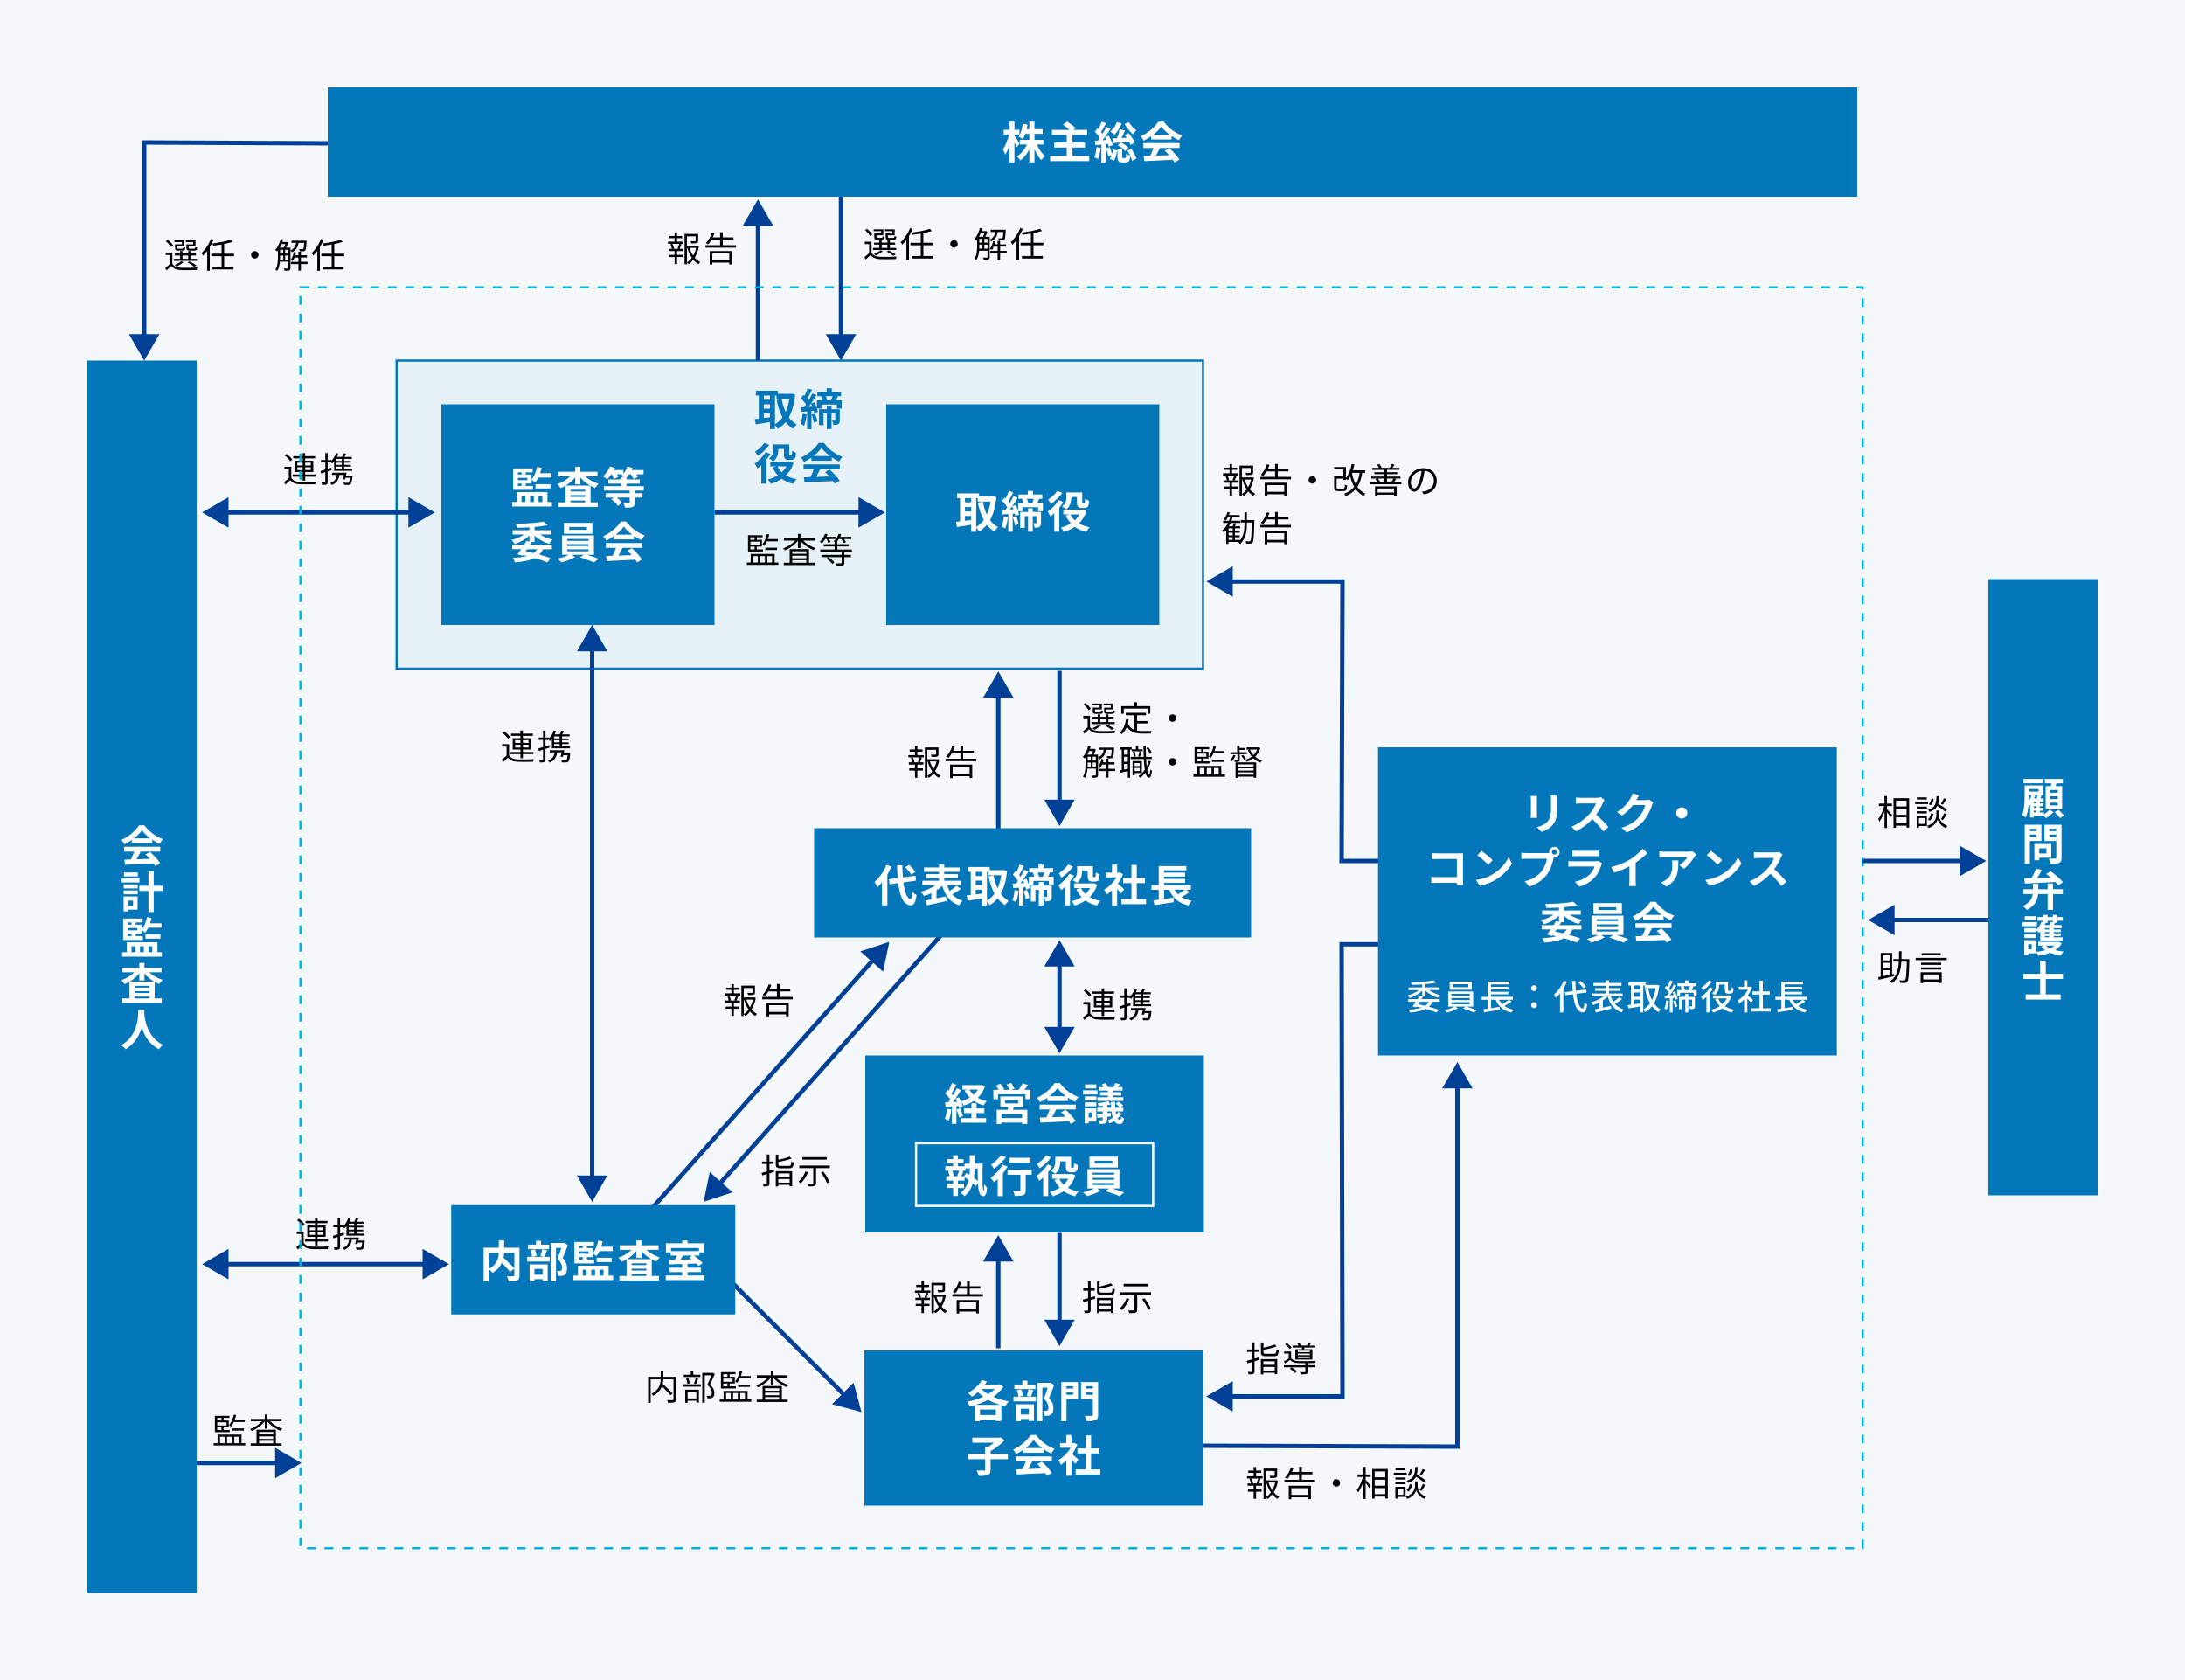<?xml version="1.0" encoding="UTF-8"?>
<svg id="_レイヤー_2" data-name="レイヤー 2" xmlns="http://www.w3.org/2000/svg" viewBox="0 0 1000 769">
  <defs>
    <style>
      .cls-1 {
        fill: #004097;
      }

      .cls-2 {
        stroke: #004097;
        stroke-width: 2px;
      }

      .cls-2, .cls-3, .cls-4, .cls-5 {
        stroke-miterlimit: 10;
      }

      .cls-2, .cls-3, .cls-5 {
        fill: none;
      }

      .cls-3 {
        stroke: #fff;
      }

      .cls-4 {
        fill: #e6f1f8;
        stroke: #0377b9;
      }

      .cls-6 {
        fill: #0377b9;
      }

      .cls-7 {
        fill: #f5f8fa;
      }

      .cls-8 {
        fill: #fff;
      }

      .cls-5 {
        stroke: #00b1dd;
        stroke-dasharray: 4;
      }
    </style>
  </defs>
  <g id="LP">
    <g>
      <rect class="cls-7" width="1000" height="769"/>
      <rect class="cls-4" x="181.5" y="165" width="369.08" height="141"/>
      <g>
        <polyline class="cls-2" points="154 65.61 66 65.21 66 154.95"/>
        <polygon class="cls-1" points="59.02 152.91 66 165 72.98 152.91 59.02 152.91"/>
      </g>
      <g>
        <polyline class="cls-2" points="546 661.6 667 662 667 496.05"/>
        <polygon class="cls-1" points="673.98 498.09 667 486 660.02 498.09 673.98 498.09"/>
      </g>
      <g>
        <polyline class="cls-2" points="639 394 614 394 614.4 266.11 562.15 266.11"/>
        <polygon class="cls-1" points="564.19 259.13 552.11 266.11 564.19 273.09 564.19 259.13"/>
      </g>
      <g>
        <polyline class="cls-2" points="639 432.11 614 432.11 614.4 639 562.15 639"/>
        <polygon class="cls-1" points="564.19 632.02 552.11 639 564.19 645.98 564.19 632.02"/>
      </g>
      <g>
        <line class="cls-2" x1="346.89" y1="165" x2="346.89" y2="101.26"/>
        <polygon class="cls-1" points="353.87 103.3 346.89 91.21 339.91 103.3 353.87 103.3"/>
      </g>
      <g>
        <line class="cls-2" x1="384.89" y1="89.21" x2="384.89" y2="154.95"/>
        <polygon class="cls-1" points="377.91 152.91 384.89 165 391.87 152.91 377.91 152.91"/>
      </g>
      <g>
        <line class="cls-2" x1="456.89" y1="383" x2="456.89" y2="317.26"/>
        <polygon class="cls-1" points="463.87 319.3 456.89 307.21 449.91 319.3 463.87 319.3"/>
      </g>
      <g>
        <line class="cls-2" x1="484.89" y1="307" x2="484.89" y2="367.95"/>
        <polygon class="cls-1" points="477.91 365.91 484.89 378 491.87 365.91 477.91 365.91"/>
      </g>
      <g>
        <path d="M78.86,120.72c.75,1.2,2.18,1.74,4.05,1.82,1.81.08,5.54.03,7.49-.1-.14.26-.34.78-.38,1.12-1.81.08-5.27.11-7.07.05-2.11-.08-3.57-.66-4.56-1.92-.67.7-1.39,1.38-2.16,2.08l-.62-1.1c.67-.5,1.46-1.17,2.16-1.84v-4.13h-1.97v-1.12h3.07v5.14ZM78.24,113.02c-.42-.8-1.44-1.94-2.37-2.72l.91-.61c.94.75,2,1.86,2.45,2.66l-.99.67ZM90.18,119.39h-10.64v-.93h2.88v-1.52h-2.37v-.91h2.37v-1.15h1.1v1.15h2.62v-1.15h1.14v1.15h2.4v.91h-2.4v1.52h2.9v.93ZM83.27,110.77h-3.43v-.83h4.43v2.71h-3.15v.83c0,.29.08.35.59.35h1.73c.38,0,.46-.1.51-.8.21.16.59.29.88.34-.11,1.04-.42,1.31-1.23,1.31h-1.98c-1.18,0-1.49-.24-1.49-1.2v-1.66h3.14v-1.04ZM84,119.94c-.82.77-2.1,1.55-3.15,2.06-.19-.21-.62-.59-.88-.75,1.09-.43,2.27-1.04,2.98-1.68l1.06.37ZM83.52,118.46h2.62v-1.52h-2.62v1.52ZM88.42,110.77h-3.38v-.83h4.43v2.71h-3.12v.82c0,.3.1.37.62.37h1.9c.38,0,.46-.1.51-.85.21.14.59.27.88.34-.11,1.07-.42,1.36-1.26,1.36h-2.15c-1.18,0-1.52-.24-1.52-1.2v-1.66h3.07v-1.04ZM88.79,122.03c-.67-.59-1.82-1.34-2.93-1.9l.85-.53c1.17.56,2.48,1.33,3.23,1.92l-1.15.51Z"/>
        <path d="M97.7,109.68c-.48,1.17-1.04,2.31-1.7,3.39v10.87h-1.17v-9.11c-.59.8-1.23,1.54-1.89,2.16-.11-.29-.48-.9-.74-1.18,1.74-1.55,3.36-4,4.34-6.48l1.15.35ZM102.59,117.26v4.91h4.27v1.15h-9.57v-1.15h4.11v-4.91h-4.72v-1.15h4.72v-4.23c-1.28.22-2.61.42-3.83.56-.05-.29-.24-.74-.37-1.01,2.96-.38,6.42-1.02,8.37-1.73l.88.99c-1.09.35-2.43.69-3.87.98v4.43h4.51v1.15h-4.51Z"/>
        <path d="M118.31,116.62c0,.94-.75,1.7-1.7,1.7s-1.7-.75-1.7-1.7.75-1.7,1.7-1.7,1.7.75,1.7,1.7Z"/>
        <path d="M136.66,111.13c-.34,1.89-1.1,3.43-3.07,4.32-.13-.26-.42-.61-.64-.8v7.97c0,.58-.13.91-.54,1.09-.4.18-1.04.19-2.14.19-.05-.27-.22-.74-.38-1.01.83.03,1.55.03,1.76.02.22-.02.3-.08.3-.29v-2.88h-3.84c-.14,1.49-.48,3.06-1.23,4.21-.16-.18-.61-.43-.85-.54,1.07-1.68,1.18-4.05,1.18-5.84v-2.91c-.11.16-.22.3-.34.43-.18-.19-.64-.56-.9-.72,1.14-1.22,2.02-3.11,2.5-5.06l1.1.24c-.11.4-.24.8-.37,1.18h1.87l.18-.05.7.45c-.27.7-.64,1.52-1.01,2.21h2v1.3c1.68-.74,2.32-2,2.62-3.51h-2.16v-1.01h6.91s0,.3-.02.45c-.13,2.64-.26,3.67-.61,4.05-.21.26-.45.37-.86.4-.34.03-.99.02-1.65-.02-.03-.3-.13-.72-.27-.99.62.06,1.22.06,1.44.06.21.02.34,0,.45-.14.18-.21.32-.94.42-2.8h-2.56ZM128.85,111.68c-.26.59-.51,1.15-.8,1.66h1.84c.24-.48.51-1.1.7-1.66h-1.74ZM128.19,117.57c0,.38,0,.82-.03,1.25h1.47v-1.87h-1.44v.62ZM128.19,116.05h1.44v-1.76h-1.44v1.76ZM130.5,116.05h1.44v-1.76h-1.44v1.76ZM131.94,118.82v-1.87h-1.44v1.87h1.44ZM140.76,120.85h-3.04v2.99h-1.14v-2.99h-3.36v-1.02h3.36v-1.97h-1.78c-.24.59-.53,1.14-.83,1.57-.19-.14-.66-.37-.93-.5.7-.91,1.18-2.23,1.47-3.59l1.01.21c-.1.43-.21.86-.34,1.28h1.39v-1.63h1.14v1.63h2.77v1.02h-2.77v1.97h3.04v1.02Z"/>
        <path d="M148.1,109.68c-.48,1.17-1.04,2.31-1.7,3.39v10.87h-1.17v-9.11c-.59.8-1.23,1.54-1.89,2.16-.11-.29-.48-.9-.74-1.18,1.74-1.55,3.36-4,4.34-6.48l1.15.35ZM152.99,117.26v4.91h4.27v1.15h-9.57v-1.15h4.11v-4.91h-4.72v-1.15h4.72v-4.23c-1.28.22-2.61.42-3.83.56-.05-.29-.24-.74-.37-1.01,2.96-.38,6.42-1.02,8.37-1.73l.88.99c-1.09.35-2.43.69-3.87.98v4.43h4.51v1.15h-4.51Z"/>
      </g>
      <g>
        <path d="M398.86,115.72c.75,1.2,2.18,1.74,4.05,1.82,1.81.08,5.54.03,7.49-.1-.14.26-.34.78-.38,1.12-1.81.08-5.27.11-7.07.05-2.11-.08-3.57-.66-4.56-1.92-.67.7-1.39,1.38-2.16,2.08l-.62-1.1c.67-.5,1.46-1.17,2.16-1.84v-4.13h-1.97v-1.12h3.07v5.14ZM398.24,108.02c-.42-.8-1.44-1.94-2.37-2.72l.91-.61c.94.75,2,1.86,2.45,2.66l-.99.67ZM410.18,114.39h-10.64v-.93h2.88v-1.52h-2.37v-.91h2.37v-1.15h1.1v1.15h2.62v-1.15h1.14v1.15h2.4v.91h-2.4v1.52h2.9v.93ZM403.27,105.77h-3.43v-.83h4.43v2.71h-3.15v.83c0,.29.08.35.59.35h1.73c.38,0,.46-.1.51-.8.21.16.59.29.88.34-.11,1.04-.42,1.31-1.23,1.31h-1.98c-1.18,0-1.49-.24-1.49-1.2v-1.66h3.14v-1.04ZM404,114.94c-.82.77-2.1,1.55-3.15,2.06-.19-.21-.62-.59-.88-.75,1.09-.43,2.27-1.04,2.98-1.68l1.06.37ZM403.52,113.46h2.62v-1.52h-2.62v1.52ZM408.42,105.77h-3.38v-.83h4.43v2.71h-3.12v.82c0,.3.1.37.62.37h1.9c.38,0,.46-.1.51-.85.21.14.59.27.88.34-.11,1.07-.42,1.36-1.26,1.36h-2.15c-1.18,0-1.52-.24-1.52-1.2v-1.66h3.07v-1.04ZM408.79,117.03c-.67-.59-1.82-1.34-2.93-1.9l.85-.53c1.17.56,2.48,1.33,3.23,1.92l-1.15.51Z"/>
        <path d="M417.7,104.68c-.48,1.17-1.04,2.31-1.7,3.39v10.87h-1.17v-9.11c-.59.8-1.23,1.54-1.89,2.16-.11-.29-.48-.9-.74-1.18,1.74-1.55,3.36-4,4.34-6.48l1.15.35ZM422.59,112.26v4.91h4.27v1.15h-9.57v-1.15h4.11v-4.91h-4.72v-1.15h4.72v-4.23c-1.28.22-2.61.42-3.83.56-.05-.29-.24-.74-.37-1.01,2.96-.38,6.42-1.02,8.37-1.73l.88.99c-1.09.35-2.43.69-3.87.98v4.43h4.51v1.15h-4.51Z"/>
        <path d="M438.31,111.62c0,.94-.75,1.7-1.7,1.7s-1.7-.75-1.7-1.7.75-1.7,1.7-1.7,1.7.75,1.7,1.7Z"/>
        <path d="M456.66,106.13c-.34,1.89-1.1,3.43-3.07,4.32-.13-.26-.42-.61-.64-.8v7.97c0,.58-.13.91-.54,1.09-.4.18-1.04.19-2.14.19-.05-.27-.22-.74-.38-1.01.83.03,1.55.03,1.76.02.22-.02.3-.08.3-.29v-2.88h-3.84c-.14,1.49-.48,3.06-1.23,4.21-.16-.18-.61-.43-.85-.54,1.07-1.68,1.18-4.05,1.18-5.84v-2.91c-.11.16-.22.3-.34.43-.18-.19-.64-.56-.9-.72,1.14-1.22,2.02-3.11,2.5-5.06l1.1.24c-.11.4-.24.8-.37,1.18h1.87l.18-.05.7.45c-.27.7-.64,1.52-1.01,2.21h2v1.3c1.68-.74,2.32-2,2.62-3.51h-2.16v-1.01h6.91s0,.3-.02.45c-.13,2.64-.26,3.67-.61,4.05-.21.26-.45.37-.86.4-.34.03-.99.02-1.65-.02-.03-.3-.13-.72-.27-.99.62.06,1.22.06,1.44.06.21.02.34,0,.45-.14.18-.21.32-.94.42-2.8h-2.56ZM448.85,106.68c-.26.59-.51,1.15-.8,1.66h1.84c.24-.48.51-1.1.7-1.66h-1.74ZM448.19,112.57c0,.38,0,.82-.03,1.25h1.47v-1.87h-1.44v.62ZM448.19,111.05h1.44v-1.76h-1.44v1.76ZM450.5,111.05h1.44v-1.76h-1.44v1.76ZM451.94,113.82v-1.87h-1.44v1.87h1.44ZM460.76,115.85h-3.04v2.99h-1.14v-2.99h-3.36v-1.02h3.36v-1.97h-1.78c-.24.59-.53,1.14-.83,1.57-.19-.14-.66-.37-.93-.5.7-.91,1.18-2.23,1.47-3.59l1.01.21c-.1.43-.21.86-.34,1.28h1.39v-1.63h1.14v1.63h2.77v1.02h-2.77v1.97h3.04v1.02Z"/>
        <path d="M468.1,104.68c-.48,1.17-1.04,2.31-1.7,3.39v10.87h-1.17v-9.11c-.59.8-1.23,1.54-1.89,2.16-.11-.29-.48-.9-.74-1.18,1.74-1.55,3.36-4,4.34-6.48l1.15.35ZM472.99,112.26v4.91h4.27v1.15h-9.57v-1.15h4.11v-4.91h-4.72v-1.15h4.72v-4.23c-1.28.22-2.61.42-3.83.56-.05-.29-.24-.74-.37-1.01,2.96-.38,6.42-1.02,8.37-1.73l.88.99c-1.09.35-2.43.69-3.87.98v4.43h4.51v1.15h-4.51Z"/>
      </g>
      <g>
        <path d="M498.96,463.72c.75,1.18,2.16,1.73,4.03,1.79,1.76.08,5.44.03,7.36-.1-.14.27-.34.82-.38,1.17-1.79.08-5.17.11-6.96.03-2.1-.08-3.54-.64-4.53-1.89-.7.69-1.44,1.36-2.23,2.05l-.62-1.14c.67-.5,1.49-1.17,2.21-1.84v-4.1h-2.03v-1.12h3.15v5.14ZM498.48,456.05c-.48-.8-1.55-1.9-2.53-2.67l.91-.67c.98.74,2.08,1.82,2.58,2.61l-.96.74ZM504.18,463.13h-4.55v-1.01h4.55v-1.12h-3.54v-5.17h3.54v-1.09h-4.31v-1.01h4.31v-1.41h1.15v1.41h4.53v1.01h-4.53v1.09h3.7v5.17h-3.7v1.12h4.77v1.01h-4.77v1.82h-1.15v-1.82ZM501.73,457.99h2.45v-1.28h-2.45v1.28ZM504.18,460.1v-1.28h-2.45v1.28h2.45ZM505.33,456.71v1.28h2.56v-1.28h-2.56ZM507.89,458.82h-2.56v1.28h2.56v-1.28Z"/>
        <path d="M517.44,460.12c-.59.19-1.2.4-1.81.59v4.83c0,.66-.14.98-.54,1.17-.38.18-.99.22-1.98.21-.05-.27-.19-.77-.35-1.09.69.02,1.31.02,1.5,0,.19,0,.27-.05.27-.29v-4.47c-.69.22-1.33.45-1.9.62l-.3-1.15c.61-.18,1.38-.4,2.21-.66v-3.28h-2v-1.09h2v-3.2h1.1v3.2h1.71v.34c.91-.94,1.67-2.21,2.08-3.55l1.04.26c-.18.53-.38,1.02-.62,1.52h2.32c.29-.56.58-1.23.75-1.71l1.15.29c-.26.48-.53.98-.78,1.42h3.39v.9h-3.49v.96h3.06v.77h-3.06v1.02h3.06v.77h-3.06v1.04h3.65v.9h-8.26v-4.34c-.3.37-.61.7-.93,1.01-.1-.13-.29-.32-.46-.5h-1.55v2.93c.54-.16,1.1-.35,1.65-.53l.16,1.1ZM526.93,463.18c-.22,2.08-.45,2.98-.83,3.36-.27.24-.56.34-1.02.35-.37.03-1.12.03-1.92-.03-.02-.29-.14-.7-.34-.98.78.06,1.57.08,1.86.08.27,0,.42-.02.54-.13.24-.22.42-.83.58-2.21h-2.02c-.06.29-.14.54-.21.78l-1.02-.16c.16-.54.34-1.25.5-1.94h-2.05c-.32,2.42-1.42,3.78-3.43,4.66-.14-.22-.53-.67-.77-.86,1.81-.67,2.77-1.83,3.02-3.79h-2.21v-.99h6.69c-.1.45-.19.93-.3,1.39h2.98l-.05.46ZM522.1,454.98h-2.5v.96h2.5v-.96ZM522.1,456.71h-2.5v1.02h2.5v-1.02ZM522.1,458.5h-2.5v1.04h2.5v-1.04Z"/>
      </g>
      <g>
        <path d="M498.86,332.72c.75,1.2,2.18,1.74,4.05,1.82,1.81.08,5.54.03,7.49-.1-.14.26-.34.78-.38,1.12-1.81.08-5.27.11-7.07.05-2.11-.08-3.57-.66-4.56-1.92-.67.7-1.39,1.38-2.16,2.08l-.62-1.1c.67-.5,1.46-1.17,2.16-1.84v-4.13h-1.97v-1.12h3.07v5.14ZM498.24,325.02c-.42-.8-1.44-1.94-2.37-2.72l.91-.61c.94.75,2,1.86,2.45,2.66l-.99.67ZM510.18,331.39h-10.64v-.93h2.88v-1.52h-2.37v-.91h2.37v-1.15h1.1v1.15h2.62v-1.15h1.14v1.15h2.4v.91h-2.4v1.52h2.9v.93ZM503.27,322.77h-3.43v-.83h4.43v2.71h-3.15v.83c0,.29.08.35.59.35h1.73c.38,0,.46-.1.51-.8.21.16.59.29.88.34-.11,1.04-.42,1.31-1.23,1.31h-1.98c-1.18,0-1.49-.24-1.49-1.2v-1.66h3.14v-1.04ZM504,331.94c-.82.77-2.1,1.55-3.15,2.06-.19-.21-.62-.59-.88-.75,1.09-.43,2.27-1.04,2.98-1.68l1.06.37ZM503.52,330.46h2.62v-1.52h-2.62v1.52ZM508.42,322.77h-3.38v-.83h4.43v2.71h-3.12v.82c0,.3.1.37.62.37h1.9c.38,0,.46-.1.51-.85.21.14.59.27.88.34-.11,1.07-.42,1.36-1.26,1.36h-2.15c-1.18,0-1.52-.24-1.52-1.2v-1.66h3.07v-1.04ZM508.79,334.03c-.67-.59-1.82-1.34-2.93-1.9l.85-.53c1.17.56,2.48,1.33,3.23,1.92l-1.15.51Z"/>
        <path d="M520.4,334.34c.78.14,1.66.19,2.59.19.58,0,3.33,0,4.1-.02-.19.29-.4.85-.45,1.2h-3.71c-3.31,0-5.7-.58-7.15-3.28-.56,1.47-1.34,2.66-2.39,3.57-.19-.21-.69-.62-.98-.8,1.78-1.38,2.64-3.65,2.99-6.51l1.22.11c-.1.75-.22,1.46-.38,2.13.61,1.68,1.63,2.59,2.95,3.09v-6.71h-3.97v-1.12h9.27v1.12h-4.08v2.66h4.74v1.1h-4.74v3.27ZM514.33,326.61h-1.17v-3.46h6v-1.82h1.23v1.82h6.05v3.46h-1.22v-2.34h-10.9v2.34Z"/>
        <path d="M538.31,328.62c0,.94-.75,1.7-1.7,1.7s-1.7-.75-1.7-1.7.75-1.7,1.7-1.7,1.7.75,1.7,1.7Z"/>
        <path d="M506.26,343.13c-.34,1.89-1.1,3.43-3.07,4.32-.13-.26-.42-.61-.64-.8v7.97c0,.58-.13.91-.54,1.09-.4.18-1.04.19-2.14.19-.05-.27-.22-.74-.38-1.01.83.03,1.55.03,1.76.02.22-.02.3-.08.3-.29v-2.88h-3.84c-.14,1.49-.48,3.06-1.23,4.21-.16-.18-.61-.43-.85-.54,1.07-1.68,1.18-4.05,1.18-5.84v-2.91c-.11.16-.22.3-.34.43-.18-.19-.64-.56-.9-.72,1.14-1.22,2.02-3.11,2.5-5.06l1.1.24c-.11.4-.24.8-.37,1.18h1.87l.18-.05.7.45c-.27.7-.64,1.52-1.01,2.21h2v1.3c1.68-.74,2.32-2,2.62-3.51h-2.16v-1.01h6.91s0,.3-.02.45c-.13,2.64-.26,3.67-.61,4.05-.21.26-.45.37-.86.4-.34.03-.99.02-1.65-.02-.03-.3-.13-.72-.27-.99.62.06,1.22.06,1.44.06.21.02.34,0,.45-.14.18-.21.32-.94.42-2.8h-2.56ZM498.45,343.68c-.26.59-.51,1.15-.8,1.66h1.84c.24-.48.51-1.1.7-1.66h-1.74ZM497.79,349.57c0,.38,0,.82-.03,1.25h1.47v-1.87h-1.44v.62ZM497.79,348.05h1.44v-1.76h-1.44v1.76ZM500.1,348.05h1.44v-1.76h-1.44v1.76ZM501.54,350.82v-1.87h-1.44v1.87h1.44ZM510.36,352.85h-3.04v2.99h-1.14v-2.99h-3.36v-1.02h3.36v-1.97h-1.78c-.24.59-.53,1.14-.83,1.57-.19-.14-.66-.37-.93-.5.7-.91,1.18-2.23,1.47-3.59l1.01.21c-.1.43-.21.86-.34,1.28h1.39v-1.63h1.14v1.63h2.77v1.02h-2.77v1.97h3.04v1.02Z"/>
        <path d="M517.18,343.07v12.85h-1.01v-3.04c-1.28.29-2.54.56-3.57.77l-.21-1.07,1.01-.19v-9.32h-.74v-1.07h5.3v.91h1.89v-1.57h1.06v1.57h2.03v.91h-4.99v-.75h-.77ZM516.18,343.07h-1.76v2.27h1.76v-2.27ZM516.18,346.33h-1.76v2.29h1.76v-2.29ZM516.18,351.84v-2.22h-1.76v2.56l1.76-.34ZM526.69,348.38c-.4,1.5-.96,2.85-1.67,4.02.22,1.33.53,2.11.9,2.13.24,0,.45-.9.54-2.38.18.22.61.51.78.61-.29,2.5-.85,3.15-1.36,3.14-.75-.02-1.3-.86-1.67-2.31-.7.91-1.52,1.7-2.43,2.34-.13-.19-.51-.61-.74-.8,1.15-.74,2.11-1.7,2.9-2.88-.22-1.34-.37-3.01-.46-4.9h-6v-.98h5.95c-.06-1.55-.1-3.25-.11-5.03h1.06c0,1.76.03,3.47.1,5.03h2.66v.98h-2.61c.06,1.26.14,2.4.26,3.39.37-.8.67-1.65.9-2.58l1.01.22ZM519.3,353.76v1.01h-.96v-6.47h4.26v5.46h-3.3ZM519.25,343.93c.29.69.51,1.62.54,2.23l-.88.21c-.02-.61-.22-1.54-.48-2.26l.82-.18ZM519.3,349.2v1.38h2.34v-1.38h-2.34ZM521.63,352.87v-1.42h-2.34v1.42h2.34ZM520.91,346.14c.19-.61.43-1.58.54-2.24l.98.21c-.26.77-.53,1.66-.74,2.24l-.78-.21ZM526.29,344.97c-.29-.74-.98-1.84-1.65-2.64l.82-.43c.7.78,1.39,1.87,1.7,2.61l-.86.46Z"/>
        <path d="M538.31,348.62c0,.94-.75,1.7-1.7,1.7s-1.7-.75-1.7-1.7.75-1.7,1.7-1.7,1.7.75,1.7,1.7Z"/>
        <path d="M560.64,354.42v1.06h-14.45v-1.06h1.78v-3.92h10.96v3.92h1.71ZM553.54,349.38h-6.8v-7.46h6.66v.94h-2.67v1.18h2.37v3.09h-2.37v1.28h2.82v.96ZM547.82,342.86v1.18h1.92v-1.18h-1.92ZM552.1,344.88h-4.27v1.44h4.27v-1.44ZM547.82,348.42h1.92v-1.28h-1.92v1.28ZM549.09,354.42h2.14v-2.95h-2.14v2.95ZM552.3,351.47v2.95h2.18v-2.95h-2.18ZM555.39,344.75c-.38.8-.8,1.5-1.26,2.08-.19-.18-.62-.5-.9-.66,1.02-1.17,1.76-2.95,2.18-4.8l1.06.22c-.18.72-.38,1.44-.64,2.11h4.59v1.04h-5.03ZM554.66,348.67v-1.02h5.38v1.02h-5.38ZM555.57,351.47v2.95h2.19v-2.95h-2.19Z"/>
        <path d="M565.46,345.73c-.38.98-1.06,2.03-1.68,2.69-.21-.14-.61-.42-.85-.53.66-.64,1.23-1.52,1.57-2.4l.96.24ZM567.39,347.62c0,.5-.08.77-.46.93-.37.16-.93.16-1.78.16-.05-.29-.18-.67-.34-.93.64.02,1.15.02,1.31.02.18-.02.22-.05.22-.21v-2.45h-3.22v-.91h3.09v-2.91h1.09v.98h2.74v.88h-2.74v1.06h3.3v.91h-3.22v2.48ZM565.46,348.88h9.46v7.01h-1.18v-.48h-7.12v.53h-1.15v-7.06ZM566.61,349.79v1.04h7.12v-1.04h-7.12ZM573.73,352.64v-1.04h-7.12v1.04h7.12ZM573.73,354.5v-1.07h-7.12v1.07h7.12ZM569.44,347.79c-.26-.54-.85-1.36-1.39-1.94l.85-.38c.54.54,1.17,1.33,1.42,1.86l-.88.46ZM576.79,342.3c-.46,1.66-1.3,2.98-2.34,4,.88.77,1.95,1.34,3.15,1.7-.26.24-.59.69-.75.98-1.23-.43-2.32-1.1-3.23-1.97-.91.7-1.94,1.23-3.03,1.6-.11-.27-.42-.69-.64-.9,1.04-.3,2.05-.8,2.93-1.47-.74-.88-1.33-1.89-1.74-3.03l.7-.19h-1.3v-.98h5.31l.21-.03.72.29ZM572.11,343.02c.35.93.9,1.79,1.55,2.53.72-.7,1.3-1.55,1.7-2.53h-3.25Z"/>
      </g>
      <g>
        <path d="M563.86,216.57h2.94v1.02h-1.66l.77.21c-.29.74-.61,1.5-.88,2.06h1.58v1.04h-2.75v1.73h2.54v1.01h-2.54v3.25h-1.12v-3.25h-2.62v-1.01h2.62v-1.73h-2.79v-1.04h1.57c-.1-.58-.37-1.42-.67-2.06l.78-.21h-1.9v-1.02h3.01v-1.58h-2.43v-1.02h2.43v-1.62h1.12v1.62h2.34v1.02h-2.34v1.58ZM564.1,219.69c.26-.58.61-1.47.78-2.1h-3.12c.35.67.66,1.57.74,2.11l-.56.16h2.77l-.61-.18ZM573.89,218.66c-.34,1.92-.98,3.73-1.94,5.27.74.86,1.58,1.57,2.53,2.03-.26.22-.62.66-.82.96-.88-.5-1.67-1.2-2.37-2.03-.61.8-1.33,1.5-2.15,2.06-.16-.24-.48-.56-.75-.78v.77h-1.09v-13.89h6.21v3.07c0,.59-.11.91-.62,1.09-.48.16-1.28.18-2.5.18-.05-.32-.21-.74-.37-1.02.99.03,1.82.03,2.06,0,.26-.02.32-.06.32-.26v-1.97h-4.02v4.31h4.55l.21-.05.74.27ZM568.4,226.11c.85-.56,1.58-1.3,2.21-2.15-.9-1.31-1.58-2.87-2.06-4.53h-.14v6.67ZM569.55,219.43c.4,1.26.98,2.48,1.68,3.54.62-1.09,1.09-2.3,1.38-3.54h-3.06Z"/>
        <path d="M590.84,218.21v1.12h-13.99v-1.12h6.71v-2.51h-3.92c-.48.82-.99,1.57-1.52,2.14-.24-.16-.77-.48-1.07-.64,1.17-1.14,2.18-2.96,2.77-4.74l1.18.27c-.22.64-.5,1.26-.78,1.87h3.35v-2.31h1.23v2.31h4.87v1.09h-4.87v2.51h6.05ZM578.81,220.9h10.15v6.15h-1.2v-.86h-7.76v.9h-1.18v-6.18ZM580,222.01v3.06h7.76v-3.06h-7.76Z"/>
        <path d="M602.31,219.62c0,.94-.75,1.7-1.7,1.7s-1.7-.75-1.7-1.7.75-1.7,1.7-1.7,1.7.75,1.7,1.7Z"/>
        <path d="M623.46,216.36c-.45,2.66-1.15,4.77-2.26,6.47.96,1.36,2.19,2.42,3.73,3.07-.26.22-.64.69-.83,1.01-1.5-.7-2.69-1.75-3.65-3.07-1.14,1.34-2.61,2.37-4.55,3.15-.13-.27-.5-.8-.72-1.06,2.02-.72,3.51-1.74,4.59-3.12-.78-1.38-1.38-2.99-1.82-4.79-.35.64-.72,1.22-1.12,1.71-.19-.14-.58-.42-.86-.61v.53h-1.15v-.61h-3.1v3.99c0,.51.13.59.78.59h2.26c.59,0,.69-.26.74-1.87.24.19.74.38,1.07.46-.14,2.02-.48,2.53-1.71,2.53h-2.47c-1.41,0-1.81-.34-1.81-1.7v-5.09h4.24v-3.14h-4.24v-1.1h5.39v5.06c1.28-1.57,2.18-3.94,2.66-6.45l1.23.22c-.19.93-.43,1.82-.72,2.67h5.62v1.14h-1.3ZM618.71,216.39c.38,1.98.98,3.79,1.82,5.33.83-1.44,1.38-3.22,1.73-5.36h-3.54l-.02.03Z"/>
        <path d="M641.35,220.68v.96h-14.25v-.96h3.25c-.19-.45-.51-1.04-.85-1.46l.88-.24h-2.8v-.91h5.99v-1.1h-4.59v-.9h4.59v-1.07h-5.55v-.91h3.07c-.21-.45-.54-1.01-.88-1.44l1.06-.32c.43.51.88,1.22,1.06,1.7l-.18.06h3.89c.32-.51.75-1.28.98-1.79l1.22.29c-.34.54-.67,1.09-.98,1.5h3.2v.91h-5.68v1.07h4.69v.9h-4.69v1.1h6.16v.91h-2.98l.98.22c-.34.56-.69,1.09-1.01,1.47h3.43ZM629.31,222.58h9.91v4.29h-1.22v-.5h-7.52v.54h-1.17v-4.34ZM630.48,223.55v1.87h7.52v-1.87h-7.52ZM630.61,218.98c.4.48.77,1.09.93,1.52l-.56.18h2.59v-1.7h-2.96ZM634.77,218.98v1.7h2.56l-.56-.13c.3-.43.74-1.09.96-1.57h-2.96Z"/>
        <path d="M651.54,226.2l-.75-1.18c.51-.05,1.01-.13,1.38-.21,2.05-.46,4.07-1.98,4.07-4.75,0-2.42-1.55-4.42-4.27-4.64-.21,1.49-.51,3.12-.96,4.61-.98,3.3-2.24,4.98-3.73,4.98s-2.85-1.63-2.85-4.27c0-3.47,3.09-6.51,6.99-6.51s6.13,2.64,6.13,5.89-2.21,5.6-6,6.1ZM647.31,223.53c.75,0,1.6-1.07,2.42-3.78.4-1.33.72-2.85.9-4.32-3.07.38-4.96,3.01-4.96,5.19,0,2.02.93,2.91,1.65,2.91Z"/>
        <path d="M574.07,237.99s-.02.45-.02.59c-.14,6.75-.29,8.96-.77,9.62-.29.42-.58.54-1.04.58-.43.06-1.14.05-1.86,0-.03-.32-.14-.78-.34-1.09.74.06,1.41.06,1.71.06.24,0,.37-.03.51-.24.37-.46.54-2.55.66-8.4h-2.27v.61c0,3.3-.38,6.58-3.07,9.24-.19-.24-.56-.54-.85-.74l.22-.22h-4.69v.88h-1.07v-6.29c-.35.42-.74.8-1.14,1.15-.1-.26-.42-.78-.61-1.02,1.04-.86,1.92-2.03,2.59-3.39h-2.24v-1.01h2.71c.21-.51.38-1.06.54-1.62h-1.06c-.32.59-.66,1.12-1.01,1.55-.19-.18-.66-.46-.91-.61.75-.83,1.38-2.1,1.75-3.35l1.06.26c-.13.38-.26.77-.42,1.15h4.91v.99h-3.2c-.16.56-.34,1.09-.54,1.62h3.97v1.01h-4.39c-.24.54-.51,1.06-.8,1.54h1.75c.19-.48.42-1.07.53-1.47l1.07.24c-.19.43-.38.85-.56,1.23h2.4v.9h-2.43v1.17h2.22v.85h-2.22v1.22h2.22v.85h-2.22v1.23h2.48v.1c1.7-2.29,1.92-4.95,1.92-7.44v-.61h-1.7v-1.12h1.7v-3.57h1.09v3.57h3.41ZM564.18,241.75h-1.9v1.17h1.9v-1.17ZM564.18,243.77h-1.9v1.22h1.9v-1.22ZM562.27,247.07h1.9v-1.23h-1.9v1.23Z"/>
        <path d="M590.84,240.21v1.12h-13.99v-1.12h6.71v-2.51h-3.92c-.48.82-.99,1.57-1.52,2.14-.24-.16-.77-.48-1.07-.64,1.17-1.14,2.18-2.96,2.77-4.74l1.18.27c-.22.64-.5,1.26-.78,1.87h3.35v-2.31h1.23v2.31h4.87v1.09h-4.87v2.51h6.05ZM578.81,242.9h10.15v6.15h-1.2v-.86h-7.76v.9h-1.18v-6.18ZM580,244.01v3.06h7.76v-3.06h-7.76Z"/>
      </g>
      <g>
        <path d="M309.86,110.57h2.94v1.02h-1.66l.77.21c-.29.74-.61,1.5-.88,2.06h1.58v1.04h-2.75v1.73h2.54v1.01h-2.54v3.25h-1.12v-3.25h-2.62v-1.01h2.62v-1.73h-2.79v-1.04h1.57c-.1-.58-.37-1.42-.67-2.06l.78-.21h-1.9v-1.02h3.01v-1.58h-2.43v-1.02h2.43v-1.62h1.12v1.62h2.34v1.02h-2.34v1.58ZM310.1,113.69c.26-.58.61-1.47.78-2.1h-3.12c.35.67.66,1.57.74,2.11l-.56.16h2.77l-.61-.18ZM319.89,112.66c-.34,1.92-.98,3.73-1.94,5.27.74.86,1.58,1.57,2.53,2.03-.26.22-.62.66-.82.96-.88-.5-1.67-1.2-2.37-2.03-.61.8-1.33,1.5-2.15,2.06-.16-.24-.48-.56-.75-.78v.77h-1.09v-13.89h6.21v3.07c0,.59-.11.91-.62,1.09-.48.16-1.28.18-2.5.18-.05-.32-.21-.74-.37-1.02.99.03,1.82.03,2.06,0,.26-.02.32-.06.32-.26v-1.97h-4.02v4.31h4.55l.21-.05.74.27ZM314.4,120.11c.85-.56,1.58-1.3,2.21-2.15-.9-1.31-1.58-2.87-2.06-4.53h-.14v6.67ZM315.55,113.43c.4,1.26.98,2.48,1.68,3.54.62-1.09,1.09-2.3,1.38-3.54h-3.06Z"/>
        <path d="M336.84,112.21v1.12h-13.99v-1.12h6.71v-2.51h-3.92c-.48.82-.99,1.57-1.52,2.14-.24-.16-.77-.48-1.07-.64,1.17-1.14,2.18-2.96,2.77-4.74l1.18.27c-.22.64-.5,1.26-.78,1.87h3.35v-2.31h1.23v2.31h4.87v1.09h-4.87v2.51h6.05ZM324.81,114.9h10.15v6.15h-1.2v-.86h-7.76v.9h-1.18v-6.18ZM326,116.01v3.06h7.76v-3.06h-7.76Z"/>
      </g>
      <g>
        <path d="M576.26,622.26l-2.11.66v4.61c0,.67-.16.99-.58,1.18-.4.19-1.04.22-2.11.21-.05-.3-.21-.78-.37-1.09.72.02,1.39.02,1.58,0,.22,0,.3-.06.3-.3v-4.26c-.75.22-1.46.43-2.08.62l-.34-1.15c.67-.18,1.5-.4,2.42-.66v-3.44h-2.22v-1.1h2.22v-3.22h1.17v3.22h1.87v1.1h-1.87v3.09c.64-.18,1.31-.37,1.97-.58l.14,1.1ZM583.04,619.53c.88,0,1.02-.27,1.12-2,.27.21.77.38,1.09.46-.18,2.08-.54,2.62-2.13,2.62h-3.73c-1.82,0-2.32-.35-2.32-1.73v-4.51h1.17v2.39c1.89-.4,3.92-.96,5.12-1.49l.91.88c-1.62.64-3.95,1.18-6.03,1.58v1.15c0,.54.19.64,1.22.64h3.59ZM577.06,621.94h7.49v6.91h-1.17v-.67h-5.19v.74h-1.14v-6.98ZM578.2,622.97v1.58h5.19v-1.58h-5.19ZM583.39,627.21v-1.68h-5.19v1.68h5.19Z"/>
        <path d="M598.54,624.76h3.49v.93h-3.49v1.97c0,.62-.13.93-.62,1.09-.5.18-1.31.18-2.62.18-.06-.3-.22-.72-.4-1.01,1.02.03,1.92.02,2.18,0,.27,0,.34-.06.34-.27v-1.95h-9.8v-.93h9.8v-.98c-1.25.02-2.45,0-3.25-.03-1.67-.05-2.88-.46-3.68-1.44-.78.54-1.57,1.07-2.42,1.62l-.48-.99c.67-.34,1.47-.8,2.21-1.28v-2.26h-2.11v-.93h3.2v3.01c.61.93,1.81,1.33,3.27,1.38,1.84.06,5.97.02,8-.1-.11.24-.27.66-.32.96-.83.03-2.03.06-3.28.06v.98ZM590.28,617.35c-.42-.62-1.33-1.49-2.15-2.06l.8-.64c.8.54,1.74,1.36,2.19,1.97l-.85.74ZM591.14,625.71c.85.51,1.87,1.28,2.38,1.84l-.86.75c-.46-.58-1.47-1.38-2.34-1.9l.82-.69ZM595.77,617.43c.06-.26.13-.54.19-.8h-4.39v-.86h2.69c-.18-.4-.45-.85-.72-1.2l.96-.24c.37.4.72,1.01.9,1.44h2.69c.3-.43.7-1.06.9-1.47l1.12.26c-.29.45-.61.86-.88,1.22h2.72v.86h-4.87l-.29.8h3.84v4.71h-7.79v-4.71h2.93ZM599.48,618.09h-5.52v.69h5.52v-.69ZM599.48,619.4h-5.52v.72h5.52v-.72ZM599.48,620.76h-5.52v.74h5.52v-.74Z"/>
      </g>
      <g>
        <path d="M574.86,675.57h2.94v1.02h-1.66l.77.21c-.29.74-.61,1.5-.88,2.06h1.58v1.04h-2.75v1.73h2.54v1.01h-2.54v3.25h-1.12v-3.25h-2.62v-1.01h2.62v-1.73h-2.79v-1.04h1.57c-.1-.58-.37-1.42-.67-2.06l.78-.21h-1.9v-1.02h3.01v-1.58h-2.43v-1.02h2.43v-1.62h1.12v1.62h2.34v1.02h-2.34v1.58ZM575.1,678.69c.26-.58.61-1.47.78-2.1h-3.12c.35.67.66,1.57.74,2.11l-.56.16h2.77l-.61-.18ZM584.89,677.66c-.34,1.92-.98,3.73-1.94,5.27.74.86,1.58,1.57,2.53,2.03-.26.22-.62.66-.82.96-.88-.5-1.67-1.2-2.37-2.03-.61.8-1.33,1.5-2.15,2.06-.16-.24-.48-.56-.75-.78v.77h-1.09v-13.89h6.21v3.07c0,.59-.11.91-.62,1.09-.48.16-1.28.18-2.5.18-.05-.32-.21-.74-.37-1.02.99.03,1.82.03,2.06,0,.26-.02.32-.06.32-.26v-1.97h-4.02v4.31h4.55l.21-.05.74.27ZM579.4,685.11c.85-.56,1.58-1.3,2.21-2.15-.9-1.31-1.58-2.87-2.06-4.53h-.14v6.67ZM580.55,678.43c.4,1.26.98,2.48,1.68,3.54.62-1.09,1.09-2.3,1.38-3.54h-3.06Z"/>
        <path d="M601.84,677.21v1.12h-13.99v-1.12h6.71v-2.51h-3.92c-.48.82-.99,1.57-1.52,2.14-.24-.16-.77-.48-1.07-.64,1.17-1.14,2.18-2.96,2.77-4.74l1.18.27c-.22.64-.5,1.26-.78,1.87h3.35v-2.31h1.23v2.31h4.87v1.09h-4.87v2.51h6.05ZM589.81,679.9h10.15v6.15h-1.2v-.86h-7.76v.9h-1.18v-6.18ZM591,681.01v3.06h7.76v-3.06h-7.76Z"/>
        <path d="M613.31,678.62c0,.94-.75,1.7-1.7,1.7s-1.7-.75-1.7-1.7.75-1.7,1.7-1.7,1.7.75,1.7,1.7Z"/>
        <path d="M625,677.26c.56.58,2.03,2.27,2.37,2.71l-.74.98c-.3-.53-1.02-1.54-1.63-2.32v7.28h-1.12v-7.65c-.62,1.84-1.46,3.62-2.32,4.71-.13-.34-.43-.8-.62-1.09,1.1-1.33,2.24-3.81,2.8-6.02h-2.45v-1.12h2.59v-3.43h1.12v3.43h2.29v1.12h-2.29v1.41ZM635.15,672.25v13.51h-1.17v-.91h-4.85v.96h-1.14v-13.56h7.16ZM629.13,673.37v2.67h4.85v-2.67h-4.85ZM629.13,679.89h4.85v-2.75h-4.85v2.75ZM633.98,683.75v-2.77h-4.85v2.77h4.85Z"/>
        <path d="M643.8,674.94h-5.92v-.98h5.92v.98ZM643.27,685.01h-3.63v.74h-1.04v-5.36h4.67v4.63ZM643.26,677.07h-4.64v-.94h4.64v.94ZM638.61,678.24h4.64v.96h-4.64v-.96ZM643.22,672.83h-4.55v-.96h4.55v.96ZM639.64,681.36v2.69h2.61v-2.69h-2.61ZM648.78,680.21c0,.88.56,3.49,3.87,4.72-.22.27-.56.74-.72,1.01-2.43-.98-3.51-3.04-3.75-4-.24.98-1.36,2.98-4.16,4-.14-.26-.46-.72-.7-.96,3.71-1.28,4.27-3.86,4.27-4.77v-2.29h1.18v2.29ZM643.7,682c.77-.56,1.26-1.66,1.49-2.79l1.06.22c-.22,1.2-.74,2.42-1.6,3.12l-.94-.56ZM651.69,678.42c-.8-.72-2.32-1.79-3.67-2.64-.62,1.25-1.68,2.15-3.54,2.77-.13-.29-.43-.7-.67-.93,3.28-1.01,3.73-2.9,3.89-6.29h1.15c-.06,1.34-.18,2.48-.45,3.44,1.41.85,3.15,1.98,4.07,2.75l-.78.9ZM646.35,672.59c-.16,1.06-.59,2.21-1.34,2.86l-.91-.45c.67-.54,1.1-1.6,1.26-2.61l.99.19ZM652.16,672.7c-.51.9-1.1,1.9-1.6,2.54l-.88-.37c.46-.69,1.06-1.79,1.36-2.58l1.12.4ZM649.71,681.89c.51-.74,1.15-1.95,1.49-2.78l1.15.4c-.54.96-1.2,2.06-1.74,2.77l-.9-.38Z"/>
      </g>
      <g>
        <path d="M419.86,345.57h2.94v1.02h-1.66l.77.21c-.29.74-.61,1.5-.88,2.06h1.58v1.04h-2.75v1.73h2.54v1.01h-2.54v3.25h-1.12v-3.25h-2.62v-1.01h2.62v-1.73h-2.79v-1.04h1.57c-.1-.58-.37-1.42-.67-2.06l.78-.21h-1.9v-1.02h3.01v-1.58h-2.43v-1.02h2.43v-1.62h1.12v1.62h2.34v1.02h-2.34v1.58ZM420.1,348.69c.26-.58.61-1.47.78-2.1h-3.12c.35.67.66,1.57.74,2.11l-.56.16h2.77l-.61-.18ZM429.89,347.66c-.34,1.92-.98,3.73-1.94,5.27.74.86,1.58,1.57,2.53,2.03-.26.22-.62.66-.82.96-.88-.5-1.67-1.2-2.37-2.03-.61.8-1.33,1.5-2.15,2.06-.16-.24-.48-.56-.75-.78v.77h-1.09v-13.89h6.21v3.07c0,.59-.11.91-.62,1.09-.48.16-1.28.18-2.5.18-.05-.32-.21-.74-.37-1.02.99.03,1.82.03,2.06,0,.26-.02.32-.06.32-.26v-1.97h-4.02v4.31h4.55l.21-.05.74.27ZM424.4,355.11c.85-.56,1.58-1.3,2.21-2.15-.9-1.31-1.58-2.87-2.06-4.53h-.14v6.67ZM425.55,348.43c.4,1.26.98,2.48,1.68,3.54.62-1.09,1.09-2.3,1.38-3.54h-3.06Z"/>
        <path d="M446.84,347.21v1.12h-13.99v-1.12h6.71v-2.51h-3.92c-.48.82-.99,1.57-1.52,2.14-.24-.16-.77-.48-1.07-.64,1.17-1.14,2.18-2.96,2.77-4.74l1.18.27c-.22.64-.5,1.26-.78,1.87h3.35v-2.31h1.23v2.31h4.87v1.09h-4.87v2.51h6.05ZM434.81,349.9h10.15v6.15h-1.2v-.86h-7.76v.9h-1.18v-6.18ZM436,351.01v3.06h7.76v-3.06h-7.76Z"/>
      </g>
      <g>
        <path d="M863.6,370.26c.56.58,2.03,2.27,2.37,2.71l-.74.98c-.3-.53-1.02-1.54-1.63-2.32v7.28h-1.12v-7.65c-.62,1.84-1.46,3.62-2.32,4.71-.13-.34-.43-.8-.62-1.09,1.1-1.33,2.24-3.81,2.8-6.02h-2.45v-1.12h2.59v-3.43h1.12v3.43h2.29v1.12h-2.29v1.41ZM873.75,365.25v13.51h-1.17v-.91h-4.85v.96h-1.14v-13.56h7.16ZM867.73,366.37v2.67h4.85v-2.67h-4.85ZM867.73,372.89h4.85v-2.75h-4.85v2.75ZM872.58,376.75v-2.77h-4.85v2.77h4.85Z"/>
        <path d="M882.4,367.94h-5.92v-.98h5.92v.98ZM881.87,378.01h-3.63v.74h-1.04v-5.36h4.67v4.63ZM881.86,370.07h-4.64v-.94h4.64v.94ZM877.21,371.24h4.64v.96h-4.64v-.96ZM881.82,365.83h-4.55v-.96h4.55v.96ZM878.24,374.36v2.69h2.61v-2.69h-2.61ZM887.38,373.21c0,.88.56,3.49,3.87,4.72-.22.27-.56.74-.72,1.01-2.43-.98-3.51-3.04-3.75-4-.24.98-1.36,2.98-4.16,4-.14-.26-.46-.72-.7-.96,3.71-1.28,4.27-3.86,4.27-4.77v-2.29h1.18v2.29ZM882.3,375c.77-.56,1.26-1.66,1.49-2.79l1.06.22c-.22,1.2-.74,2.42-1.6,3.12l-.94-.56ZM890.29,371.42c-.8-.72-2.32-1.79-3.67-2.64-.62,1.25-1.68,2.15-3.54,2.77-.13-.29-.43-.7-.67-.93,3.28-1.01,3.73-2.9,3.89-6.29h1.15c-.06,1.34-.18,2.48-.45,3.44,1.41.85,3.15,1.98,4.07,2.75l-.78.9ZM884.95,365.59c-.16,1.06-.59,2.21-1.34,2.86l-.91-.45c.67-.54,1.1-1.6,1.26-2.61l.99.19ZM890.76,365.7c-.51.9-1.1,1.9-1.6,2.54l-.88-.37c.46-.69,1.06-1.79,1.36-2.58l1.12.4ZM888.31,374.89c.51-.74,1.15-1.95,1.49-2.78l1.15.4c-.54.96-1.2,2.06-1.74,2.77l-.9-.38Z"/>
      </g>
      <g>
        <path d="M866.91,446.72c-2.5.59-5.19,1.22-7.09,1.65l-.21-1.2,1.14-.22v-10.85h5.2v9.75l.88-.19.08,1.07ZM861.84,437.18v2.34h2.99v-2.34h-2.99ZM864.83,440.59h-2.99v2.3h2.99v-2.3ZM861.84,446.72c.93-.19,1.94-.42,2.99-.64v-2.11h-2.99v2.75ZM873.84,438.93s-.02.45-.02.59c-.16,6.71-.32,8.98-.85,9.68-.3.42-.64.54-1.15.61-.48.05-1.34.02-2.19-.02-.03-.35-.14-.83-.35-1.14.91.06,1.74.06,2.08.06.27.02.45-.03.59-.24.4-.48.58-2.59.72-8.42h-2.5c-.24,4.16-1.12,7.76-4.35,9.91-.18-.29-.56-.7-.86-.88,3.04-1.9,3.84-5.2,4.07-9.03h-2.54v-1.14h2.59c.05-1.17.05-2.37.05-3.6h1.15c0,1.23,0,2.43-.05,3.6h3.62Z"/>
        <path d="M890.98,438.35v1.04h-14.25v-1.04h14.25ZM879.01,444.93h9.65v4.93h-1.22v-.62h-7.27v.67h-1.17v-4.98ZM888.43,441.55h-9.25v-.99h9.25v.99ZM879.18,442.72h9.25v.98h-9.25v-.98ZM888.21,437.18h-8.77v-.99h8.77v.99ZM880.18,445.94v2.29h7.27v-2.29h-7.27Z"/>
      </g>
      <g>
        <path d="M133.3,218.72c.75,1.18,2.16,1.73,4.03,1.79,1.76.08,5.44.03,7.36-.1-.14.27-.34.82-.38,1.17-1.79.08-5.17.11-6.96.03-2.1-.08-3.54-.64-4.53-1.89-.7.69-1.44,1.36-2.23,2.05l-.62-1.14c.67-.5,1.49-1.17,2.21-1.84v-4.1h-2.03v-1.12h3.15v5.14ZM132.82,211.05c-.48-.8-1.55-1.9-2.53-2.67l.91-.67c.98.74,2.08,1.82,2.58,2.61l-.96.74ZM138.52,218.13h-4.55v-1.01h4.55v-1.12h-3.54v-5.17h3.54v-1.09h-4.31v-1.01h4.31v-1.41h1.15v1.41h4.53v1.01h-4.53v1.09h3.7v5.17h-3.7v1.12h4.77v1.01h-4.77v1.82h-1.15v-1.82ZM136.07,212.99h2.45v-1.28h-2.45v1.28ZM138.52,215.1v-1.28h-2.45v1.28h2.45ZM139.67,211.71v1.28h2.56v-1.28h-2.56ZM142.23,213.82h-2.56v1.28h2.56v-1.28Z"/>
        <path d="M151.78,215.12c-.59.19-1.2.4-1.81.59v4.83c0,.66-.14.98-.54,1.17-.38.18-.99.22-1.98.21-.05-.27-.19-.77-.35-1.09.69.02,1.31.02,1.5,0,.19,0,.27-.05.27-.29v-4.47c-.69.22-1.33.45-1.9.62l-.3-1.15c.61-.18,1.38-.4,2.21-.66v-3.28h-2v-1.09h2v-3.2h1.1v3.2h1.71v.34c.91-.94,1.67-2.21,2.08-3.55l1.04.26c-.18.53-.38,1.02-.62,1.52h2.32c.29-.56.58-1.23.75-1.71l1.15.29c-.26.48-.53.98-.78,1.42h3.39v.9h-3.49v.96h3.06v.77h-3.06v1.02h3.06v.77h-3.06v1.04h3.65v.9h-8.26v-4.34c-.3.37-.61.7-.93,1.01-.1-.13-.29-.32-.46-.5h-1.55v2.93c.54-.16,1.1-.35,1.65-.53l.16,1.1ZM161.28,218.18c-.22,2.08-.45,2.98-.83,3.36-.27.24-.56.34-1.02.35-.37.03-1.12.03-1.92-.03-.02-.29-.14-.7-.34-.98.78.06,1.57.08,1.86.08.27,0,.42-.02.54-.13.24-.22.42-.83.58-2.21h-2.02c-.06.29-.14.54-.21.78l-1.02-.16c.16-.54.34-1.25.5-1.94h-2.05c-.32,2.42-1.42,3.78-3.43,4.66-.14-.22-.53-.67-.77-.86,1.81-.67,2.77-1.83,3.02-3.79h-2.21v-.99h6.69c-.1.45-.19.93-.3,1.39h2.98l-.05.46ZM156.44,209.98h-2.5v.96h2.5v-.96ZM156.44,211.71h-2.5v1.02h2.5v-1.02ZM156.44,213.5h-2.5v1.04h2.5v-1.04Z"/>
      </g>
      <g>
        <path d="M232.96,345.72c.75,1.18,2.16,1.73,4.03,1.79,1.76.08,5.44.03,7.36-.1-.14.27-.34.82-.38,1.17-1.79.08-5.17.11-6.96.03-2.1-.08-3.54-.64-4.53-1.89-.7.69-1.44,1.36-2.23,2.05l-.62-1.14c.67-.5,1.49-1.17,2.21-1.84v-4.1h-2.03v-1.12h3.15v5.14ZM232.48,338.05c-.48-.8-1.55-1.9-2.53-2.67l.91-.67c.98.74,2.08,1.82,2.58,2.61l-.96.74ZM238.18,345.13h-4.55v-1.01h4.55v-1.12h-3.54v-5.17h3.54v-1.09h-4.31v-1.01h4.31v-1.41h1.15v1.41h4.53v1.01h-4.53v1.09h3.7v5.17h-3.7v1.12h4.77v1.01h-4.77v1.82h-1.15v-1.82ZM235.73,339.99h2.45v-1.28h-2.45v1.28ZM238.18,342.1v-1.28h-2.45v1.28h2.45ZM239.33,338.71v1.28h2.56v-1.28h-2.56ZM241.89,340.82h-2.56v1.28h2.56v-1.28Z"/>
        <path d="M251.44,342.12c-.59.19-1.2.4-1.81.59v4.83c0,.66-.14.98-.54,1.17-.38.18-.99.22-1.98.21-.05-.27-.19-.77-.35-1.09.69.02,1.31.02,1.5,0,.19,0,.27-.05.27-.29v-4.47c-.69.22-1.33.45-1.9.62l-.3-1.15c.61-.18,1.38-.4,2.21-.66v-3.28h-2v-1.09h2v-3.2h1.1v3.2h1.71v.34c.91-.94,1.67-2.21,2.08-3.55l1.04.26c-.18.53-.38,1.02-.62,1.52h2.32c.29-.56.58-1.23.75-1.71l1.15.29c-.26.48-.53.98-.78,1.42h3.39v.9h-3.49v.96h3.06v.77h-3.06v1.02h3.06v.77h-3.06v1.04h3.65v.9h-8.26v-4.34c-.3.37-.61.7-.93,1.01-.1-.13-.29-.32-.46-.5h-1.55v2.93c.54-.16,1.1-.35,1.65-.53l.16,1.1ZM260.93,345.18c-.22,2.08-.45,2.98-.83,3.36-.27.24-.56.34-1.02.35-.37.03-1.12.03-1.92-.03-.02-.29-.14-.7-.34-.98.78.06,1.57.08,1.86.08.27,0,.42-.02.54-.13.24-.22.42-.83.58-2.21h-2.02c-.06.29-.14.54-.21.78l-1.02-.16c.16-.54.34-1.25.5-1.94h-2.05c-.32,2.42-1.42,3.78-3.43,4.66-.14-.22-.53-.67-.77-.86,1.81-.67,2.77-1.83,3.02-3.79h-2.21v-.99h6.69c-.1.45-.19.93-.3,1.39h2.98l-.05.46ZM256.1,336.98h-2.5v.96h2.5v-.96ZM256.1,338.71h-2.5v1.02h2.5v-1.02ZM256.1,340.5h-2.5v1.04h2.5v-1.04Z"/>
      </g>
      <g>
        <path d="M335.86,454.57h2.94v1.02h-1.66l.77.21c-.29.74-.61,1.5-.88,2.06h1.58v1.04h-2.75v1.73h2.54v1.01h-2.54v3.25h-1.12v-3.25h-2.62v-1.01h2.62v-1.73h-2.79v-1.04h1.57c-.1-.58-.37-1.42-.67-2.06l.78-.21h-1.9v-1.02h3.01v-1.58h-2.43v-1.02h2.43v-1.62h1.12v1.62h2.34v1.02h-2.34v1.58ZM336.1,457.69c.26-.58.61-1.47.78-2.1h-3.12c.35.67.66,1.57.74,2.11l-.56.16h2.77l-.61-.18ZM345.89,456.66c-.34,1.92-.98,3.73-1.94,5.27.74.86,1.58,1.57,2.53,2.03-.26.22-.62.66-.82.96-.88-.5-1.67-1.2-2.37-2.03-.61.8-1.33,1.5-2.15,2.06-.16-.24-.48-.56-.75-.78v.77h-1.09v-13.89h6.21v3.07c0,.59-.11.91-.62,1.09-.48.16-1.28.18-2.5.18-.05-.32-.21-.74-.37-1.02.99.03,1.82.03,2.06,0,.26-.02.32-.06.32-.26v-1.97h-4.02v4.31h4.55l.21-.05.74.27ZM340.4,464.11c.85-.56,1.58-1.3,2.21-2.15-.9-1.31-1.58-2.87-2.06-4.53h-.14v6.67ZM341.55,457.43c.4,1.26.98,2.48,1.68,3.54.62-1.09,1.09-2.3,1.38-3.54h-3.06Z"/>
        <path d="M362.84,456.21v1.12h-13.99v-1.12h6.71v-2.51h-3.92c-.48.82-.99,1.57-1.52,2.14-.24-.16-.77-.48-1.07-.64,1.17-1.14,2.18-2.96,2.77-4.74l1.18.27c-.22.64-.5,1.26-.78,1.87h3.35v-2.31h1.23v2.31h4.87v1.09h-4.87v2.51h6.05ZM350.81,458.9h10.15v6.15h-1.2v-.86h-7.76v.9h-1.18v-6.18ZM352,460.01v3.06h7.76v-3.06h-7.76Z"/>
      </g>
      <g>
        <path d="M309.41,640.35c0,.77-.18,1.15-.72,1.34-.56.21-1.55.21-2.98.21-.05-.32-.22-.88-.4-1.2,1.12.05,2.21.05,2.54.03.29-.02.38-.11.38-.4v-9.12h-4.64c-.03.66-.11,1.36-.29,2.08,1.58,1.39,3.54,3.27,4.51,4.45l-.98.77c-.82-1.07-2.42-2.71-3.89-4.08-.59,1.54-1.74,3.02-3.89,4.29-.18-.26-.58-.69-.85-.9,3.52-1.87,4.1-4.51,4.19-6.61h-4.61v10.74h-1.17v-11.91h5.79v-2.74h1.18v2.74h5.79v10.31Z"/>
        <path d="M312.53,633.47h8.23v1.09h-8.23v-1.09ZM320.53,630.13h-7.59v-1.04h3.2v-1.71h1.14v1.71h3.25v1.04ZM313.6,635.95h6.26v5.89h-1.15v-.85h-4v.94h-1.1v-5.99ZM314.62,633.28c-.08-.7-.37-1.78-.7-2.59l.99-.21c.37.78.66,1.87.74,2.56l-1.02.24ZM314.7,637.01v2.94h4v-2.94h-4ZM317.6,633.09c.3-.74.7-1.92.9-2.72l1.12.27c-.34.93-.72,1.98-1.06,2.69l-.96-.24ZM327.16,628.77c-.66,1.5-1.47,3.35-2.22,4.8,1.6,1.47,2,2.74,2.02,3.87,0,.98-.22,1.71-.78,2.08-.29.19-.62.3-1.04.35-.4.05-.93.05-1.39.03-.02-.34-.13-.85-.34-1.18.5.05.93.05,1.26.03.24-.02.5-.06.69-.18.34-.21.43-.69.43-1.26,0-1.01-.45-2.19-2.06-3.59.66-1.34,1.36-3.07,1.86-4.35h-3.03v12.55h-1.15v-13.67h4.71l.19-.05.86.56Z"/>
        <path d="M343.84,640.42v1.06h-14.45v-1.06h1.78v-3.92h10.96v3.92h1.71ZM336.74,635.38h-6.8v-7.46h6.66v.94h-2.67v1.18h2.37v3.09h-2.37v1.28h2.82v.96ZM331.02,628.86v1.18h1.92v-1.18h-1.92ZM335.3,630.88h-4.27v1.44h4.27v-1.44ZM331.02,634.42h1.92v-1.28h-1.92v1.28ZM332.29,640.42h2.14v-2.95h-2.14v2.95ZM335.5,637.47v2.95h2.18v-2.95h-2.18ZM338.59,630.75c-.38.8-.8,1.5-1.26,2.08-.19-.18-.62-.5-.9-.66,1.02-1.17,1.76-2.95,2.18-4.8l1.06.22c-.18.72-.38,1.44-.64,2.11h4.59v1.04h-5.03ZM337.86,634.67v-1.02h5.38v1.02h-5.38ZM338.77,637.47v2.95h2.19v-2.95h-2.19Z"/>
        <path d="M355.19,630.38c1.41,1.47,3.57,2.77,5.6,3.43-.27.21-.62.66-.78.94-2.21-.82-4.61-2.46-6.07-4.32v3.35h-1.15v-3.36c-1.46,1.9-3.83,3.59-6,4.45-.16-.27-.5-.7-.75-.93,1.97-.67,4.1-2.03,5.47-3.55h-5.12v-1.06h6.4v-2.02h1.15v2.02h6.53v1.06h-5.28ZM357.84,640.51h2.67v1.07h-14.2v-1.07h2.69v-6.24h8.84v6.24ZM350.16,635.28v1.14h6.48v-1.14h-6.48ZM356.64,637.3h-6.48v1.17h6.48v-1.17ZM350.16,640.51h6.48v-1.17h-6.48v1.17Z"/>
      </g>
      <g>
        <path d="M501.26,594.26l-2.11.66v4.61c0,.67-.16.99-.58,1.18-.4.19-1.04.22-2.11.21-.05-.3-.21-.78-.37-1.09.72.02,1.39.02,1.58,0,.22,0,.3-.06.3-.3v-4.26c-.75.22-1.46.43-2.08.62l-.34-1.15c.67-.18,1.5-.4,2.42-.66v-3.44h-2.22v-1.1h2.22v-3.22h1.17v3.22h1.87v1.1h-1.87v3.09c.64-.18,1.31-.37,1.97-.58l.14,1.1ZM508.04,591.53c.88,0,1.02-.27,1.12-2,.27.21.77.38,1.09.46-.18,2.08-.54,2.62-2.13,2.62h-3.73c-1.82,0-2.32-.35-2.32-1.73v-4.51h1.17v2.39c1.89-.4,3.92-.96,5.12-1.49l.91.88c-1.62.64-3.95,1.18-6.03,1.58v1.15c0,.54.19.64,1.22.64h3.59ZM502.06,593.94h7.49v6.91h-1.17v-.67h-5.19v.74h-1.14v-6.98ZM503.2,594.97v1.58h5.19v-1.58h-5.19ZM508.39,599.21v-1.68h-5.19v1.68h5.19Z"/>
        <path d="M516.82,594.41c-.78,1.95-2.03,3.86-3.31,5.07-.22-.19-.77-.56-1.07-.72,1.31-1.12,2.47-2.87,3.17-4.67l1.22.32ZM526.82,591.37v1.17h-6.35v6.85c0,.75-.19,1.12-.75,1.31-.56.19-1.5.21-2.9.21-.06-.35-.26-.88-.43-1.23,1.09.03,2.13.03,2.42.02.3,0,.4-.08.4-.34v-6.82h-6.39v-1.17h14.01ZM525.41,588.68h-11.17v-1.17h11.17v1.17ZM523.81,594.1c1.17,1.49,2.42,3.52,2.88,4.87l-1.17.51c-.45-1.31-1.63-3.38-2.8-4.93l1.09-.45Z"/>
      </g>
      <g>
        <path d="M422.86,590.57h2.94v1.02h-1.66l.77.21c-.29.74-.61,1.5-.88,2.06h1.58v1.04h-2.75v1.73h2.54v1.01h-2.54v3.25h-1.12v-3.25h-2.62v-1.01h2.62v-1.73h-2.79v-1.04h1.57c-.1-.58-.37-1.42-.67-2.06l.78-.21h-1.9v-1.02h3.01v-1.58h-2.43v-1.02h2.43v-1.62h1.12v1.62h2.34v1.02h-2.34v1.58ZM423.1,593.69c.26-.58.61-1.47.78-2.1h-3.12c.35.67.66,1.57.74,2.11l-.56.16h2.77l-.61-.18ZM432.89,592.66c-.34,1.92-.98,3.73-1.94,5.27.74.86,1.58,1.57,2.53,2.03-.26.22-.62.66-.82.96-.88-.5-1.67-1.2-2.37-2.03-.61.8-1.33,1.5-2.15,2.06-.16-.24-.48-.56-.75-.78v.77h-1.09v-13.89h6.21v3.07c0,.59-.11.91-.62,1.09-.48.16-1.28.18-2.5.18-.05-.32-.21-.74-.37-1.02.99.03,1.82.03,2.06,0,.26-.02.32-.06.32-.26v-1.97h-4.02v4.31h4.55l.21-.05.74.27ZM427.4,600.11c.85-.56,1.58-1.3,2.21-2.15-.9-1.31-1.58-2.87-2.06-4.53h-.14v6.67ZM428.55,593.43c.4,1.26.98,2.48,1.68,3.54.62-1.09,1.09-2.3,1.38-3.54h-3.06Z"/>
        <path d="M449.84,592.21v1.12h-13.99v-1.12h6.71v-2.51h-3.92c-.48.82-.99,1.57-1.52,2.14-.24-.16-.77-.48-1.07-.64,1.17-1.14,2.18-2.96,2.77-4.74l1.18.27c-.22.64-.5,1.26-.78,1.87h3.35v-2.31h1.23v2.31h4.87v1.09h-4.87v2.51h6.05ZM437.81,594.9h10.15v6.15h-1.2v-.86h-7.76v.9h-1.18v-6.18ZM439,596.01v3.06h7.76v-3.06h-7.76Z"/>
      </g>
      <g>
        <path d="M354.26,536.26l-2.11.66v4.61c0,.67-.16.99-.58,1.18-.4.19-1.04.22-2.11.21-.05-.3-.21-.78-.37-1.09.72.02,1.39.02,1.58,0,.22,0,.3-.06.3-.3v-4.26c-.75.22-1.46.43-2.08.62l-.34-1.15c.67-.18,1.5-.4,2.42-.66v-3.44h-2.22v-1.1h2.22v-3.22h1.17v3.22h1.87v1.1h-1.87v3.09c.64-.18,1.31-.37,1.97-.58l.14,1.1ZM361.04,533.53c.88,0,1.02-.27,1.12-2,.27.21.77.38,1.09.46-.18,2.08-.54,2.62-2.13,2.62h-3.73c-1.82,0-2.32-.35-2.32-1.73v-4.51h1.17v2.39c1.89-.4,3.92-.96,5.12-1.49l.91.88c-1.62.64-3.95,1.18-6.03,1.58v1.15c0,.54.19.64,1.22.64h3.59ZM355.06,535.94h7.49v6.91h-1.17v-.67h-5.19v.74h-1.14v-6.98ZM356.2,536.97v1.58h5.19v-1.58h-5.19ZM361.39,541.21v-1.68h-5.19v1.68h5.19Z"/>
        <path d="M369.82,536.41c-.78,1.95-2.03,3.86-3.31,5.07-.22-.19-.77-.56-1.07-.72,1.31-1.12,2.47-2.87,3.17-4.67l1.22.32ZM379.82,533.37v1.17h-6.35v6.85c0,.75-.19,1.12-.75,1.31-.56.19-1.5.21-2.9.21-.06-.35-.26-.88-.43-1.23,1.09.03,2.13.03,2.42.02.3,0,.4-.08.4-.34v-6.82h-6.39v-1.17h14.01ZM378.41,530.68h-11.17v-1.17h11.17v1.17ZM376.81,536.1c1.17,1.49,2.42,3.52,2.88,4.87l-1.17.51c-.45-1.31-1.63-3.38-2.8-4.93l1.09-.45Z"/>
      </g>
      <g>
        <path d="M138.96,568.72c.75,1.18,2.16,1.73,4.03,1.79,1.76.08,5.44.03,7.36-.1-.14.27-.34.82-.38,1.17-1.79.08-5.17.11-6.96.03-2.1-.08-3.54-.64-4.53-1.89-.7.69-1.44,1.36-2.23,2.05l-.62-1.14c.67-.5,1.49-1.17,2.21-1.84v-4.1h-2.03v-1.12h3.15v5.14ZM138.48,561.05c-.48-.8-1.55-1.9-2.53-2.67l.91-.67c.98.74,2.08,1.82,2.58,2.61l-.96.74ZM144.18,568.13h-4.55v-1.01h4.55v-1.12h-3.54v-5.17h3.54v-1.09h-4.31v-1.01h4.31v-1.41h1.15v1.41h4.53v1.01h-4.53v1.09h3.7v5.17h-3.7v1.12h4.77v1.01h-4.77v1.82h-1.15v-1.82ZM141.73,562.99h2.45v-1.28h-2.45v1.28ZM144.18,565.1v-1.28h-2.45v1.28h2.45ZM145.33,561.71v1.28h2.56v-1.28h-2.56ZM147.89,563.82h-2.56v1.28h2.56v-1.28Z"/>
        <path d="M157.44,565.12c-.59.19-1.2.4-1.81.59v4.83c0,.66-.14.98-.54,1.17-.38.18-.99.22-1.98.21-.05-.27-.19-.77-.35-1.09.69.02,1.31.02,1.5,0,.19,0,.27-.05.27-.29v-4.47c-.69.22-1.33.45-1.9.62l-.3-1.15c.61-.18,1.38-.4,2.21-.66v-3.28h-2v-1.09h2v-3.2h1.1v3.2h1.71v.34c.91-.94,1.67-2.21,2.08-3.55l1.04.26c-.18.53-.38,1.02-.62,1.52h2.32c.29-.56.58-1.23.75-1.71l1.15.29c-.26.48-.53.98-.78,1.42h3.39v.9h-3.49v.96h3.06v.77h-3.06v1.02h3.06v.77h-3.06v1.04h3.65v.9h-8.26v-4.34c-.3.37-.61.7-.93,1.01-.1-.13-.29-.32-.46-.5h-1.55v2.93c.54-.16,1.1-.35,1.65-.53l.16,1.1ZM166.93,568.18c-.22,2.08-.45,2.98-.83,3.36-.27.24-.56.34-1.02.35-.37.03-1.12.03-1.92-.03-.02-.29-.14-.7-.34-.98.78.06,1.57.08,1.86.08.27,0,.42-.02.54-.13.24-.22.42-.83.58-2.21h-2.02c-.06.29-.14.54-.21.78l-1.02-.16c.16-.54.34-1.25.5-1.94h-2.05c-.32,2.42-1.42,3.78-3.43,4.66-.14-.22-.53-.67-.77-.86,1.81-.67,2.77-1.83,3.02-3.79h-2.21v-.99h6.69c-.1.45-.19.93-.3,1.39h2.98l-.05.46ZM162.1,559.98h-2.5v.96h2.5v-.96ZM162.1,561.71h-2.5v1.02h2.5v-1.02ZM162.1,563.5h-2.5v1.04h2.5v-1.04Z"/>
      </g>
      <g>
        <path d="M356.24,257.42v1.06h-14.45v-1.06h1.78v-3.92h10.96v3.92h1.71ZM349.14,252.38h-6.8v-7.46h6.66v.94h-2.67v1.18h2.37v3.09h-2.37v1.28h2.82v.96ZM343.42,245.86v1.18h1.92v-1.18h-1.92ZM347.7,247.88h-4.27v1.44h4.27v-1.44ZM343.42,251.42h1.92v-1.28h-1.92v1.28ZM344.69,257.42h2.14v-2.95h-2.14v2.95ZM347.9,254.47v2.95h2.18v-2.95h-2.18ZM350.99,247.75c-.38.8-.8,1.5-1.26,2.08-.19-.18-.62-.5-.9-.66,1.02-1.17,1.76-2.95,2.18-4.8l1.06.22c-.18.72-.38,1.44-.64,2.11h4.59v1.04h-5.03ZM350.26,251.67v-1.02h5.38v1.02h-5.38ZM351.17,254.47v2.95h2.19v-2.95h-2.19Z"/>
        <path d="M367.59,247.38c1.41,1.47,3.57,2.77,5.6,3.43-.27.21-.62.66-.78.94-2.21-.82-4.61-2.46-6.07-4.32v3.35h-1.15v-3.36c-1.46,1.9-3.83,3.59-6,4.45-.16-.27-.5-.7-.75-.93,1.97-.67,4.1-2.03,5.47-3.55h-5.12v-1.06h6.4v-2.02h1.15v2.02h6.53v1.06h-5.28ZM370.24,257.51h2.67v1.07h-14.2v-1.07h2.69v-6.24h8.84v6.24ZM362.56,252.28v1.14h6.48v-1.14h-6.48ZM369.04,254.3h-6.48v1.17h6.48v-1.17ZM362.56,257.51h6.48v-1.17h-6.48v1.17Z"/>
        <path d="M377.68,246.66c-.45.75-.96,1.44-1.5,1.98-.21-.19-.7-.53-.98-.69.99-.91,1.89-2.32,2.43-3.71l1.12.29c-.14.38-.3.75-.5,1.12h4.16v1.01h-2.9c.26.5.48,1.06.56,1.42l-1.04.38c-.11-.48-.4-1.2-.69-1.81h-.67ZM386.43,252.52v1.41h2.99v1.04h-2.99v2.56c0,.7-.16,1.01-.7,1.2-.53.18-1.41.19-2.74.19-.06-.35-.26-.8-.43-1.12,1.09.03,2.03.03,2.32,0,.29,0,.35-.06.35-.29v-2.55h-9.3v-1.04h9.3v-1.41h-9.81v-1.04h6.56v-1.42h-4.99v-1.01h4.99v-1.07c-.16-.11-.34-.21-.43-.27.98-.83,1.84-2.13,2.29-3.46l1.14.26c-.14.4-.29.77-.48,1.15h5.19v1.01h-3.41c.37.5.7,1.06.88,1.46l-1.02.45c-.18-.53-.64-1.3-1.12-1.9h-1.09c-.3.46-.64.91-.99,1.28h.26v1.1h5.15v1.01h-5.15v1.42h6.66v1.04h-3.41ZM379.09,254.98c1.01.64,2.21,1.63,2.74,2.37l-.91.75c-.51-.74-1.66-1.76-2.69-2.45l.86-.67Z"/>
      </g>
      <g>
        <path d="M112.24,660.42v1.06h-14.45v-1.06h1.78v-3.92h10.96v3.92h1.71ZM105.14,655.38h-6.8v-7.46h6.66v.94h-2.67v1.18h2.37v3.09h-2.37v1.28h2.82v.96ZM99.42,648.86v1.18h1.92v-1.18h-1.92ZM103.7,650.88h-4.27v1.44h4.27v-1.44ZM99.42,654.42h1.92v-1.28h-1.92v1.28ZM100.69,660.42h2.14v-2.95h-2.14v2.95ZM103.9,657.47v2.95h2.18v-2.95h-2.18ZM106.99,650.75c-.38.8-.8,1.5-1.26,2.08-.19-.18-.62-.5-.9-.66,1.02-1.17,1.76-2.95,2.18-4.8l1.06.22c-.18.72-.38,1.44-.64,2.11h4.59v1.04h-5.03ZM106.26,654.67v-1.02h5.38v1.02h-5.38ZM107.17,657.47v2.95h2.19v-2.95h-2.19Z"/>
        <path d="M123.59,650.38c1.41,1.47,3.57,2.77,5.6,3.43-.27.21-.62.66-.78.94-2.21-.82-4.61-2.46-6.07-4.32v3.35h-1.15v-3.36c-1.46,1.9-3.83,3.59-6,4.45-.16-.27-.5-.7-.75-.93,1.97-.67,4.1-2.03,5.47-3.55h-5.12v-1.06h6.4v-2.02h1.15v2.02h6.53v1.06h-5.28ZM126.24,660.51h2.67v1.07h-14.2v-1.07h2.69v-6.24h8.84v6.24ZM118.56,655.28v1.14h6.48v-1.14h-6.48ZM125.04,657.3h-6.48v1.17h6.48v-1.17ZM118.56,660.51h6.48v-1.17h-6.48v1.17Z"/>
      </g>
      <g>
        <rect class="cls-6" x="150" y="40" width="700" height="50"/>
        <g>
          <path class="cls-8" d="M465.28,67.38c-.22-.56-.6-1.42-1-2.26v9.2h-2.32v-7.76c-.54,1.66-1.18,3.14-1.88,4.18-.22-.68-.74-1.76-1.12-2.4,1.2-1.54,2.28-4.36,2.86-6.76h-2.46v-2.2h2.6v-3.72h2.32v3.72h2.28v2.2h-2.28v.58c.58.74,2.04,3.04,2.36,3.62l-1.36,1.6ZM474.54,66.14c.88,2.04,2.28,4.08,3.7,5.28-.54.44-1.34,1.28-1.72,1.86-1.16-1.2-2.24-3.06-3.08-5.06v6.1h-2.34v-5.92c-1.1,2.06-2.5,3.86-4.1,5.02-.36-.54-1.1-1.38-1.6-1.82,1.86-1.14,3.58-3.24,4.62-5.46h-3.3v-2.14h4.38v-2.74h-1.86c-.34.92-.74,1.76-1.18,2.42-.4-.34-1.34-.92-1.86-1.18,1-1.4,1.58-3.62,1.88-5.86l2.18.38c-.12.72-.24,1.42-.4,2.1h1.24v-3.44h2.34v3.44h3.74v2.14h-3.74v2.74h4.24v2.14h-3.14Z"/>
          <path class="cls-8" d="M498.5,71.38v2.34h-17.9v-2.34h7.6v-3.86h-5.7v-2.3h5.7v-3.46h-6.76v-2.32h8c-.84-.82-2.04-1.74-3-2.44l1.96-1.36c1.28.82,3,2.1,3.84,3.02l-1.06.78h6.34v2.32h-6.7v3.46h5.74v2.3h-5.74v3.86h7.68Z"/>
          <path class="cls-8" d="M503.76,67.64c-.2,1.9-.62,3.88-1.2,5.16-.4-.26-1.26-.66-1.72-.84.56-1.16.84-2.96,1-4.64l1.92.32ZM506.12,65.98v8.34h-2.06v-8.12l-2.7.28-.32-2.06,1.42-.08c.3-.38.6-.8.9-1.24-.54-.9-1.48-1.98-2.28-2.82l1.16-1.58c.16.14.3.28.46.42.56-1.1,1.12-2.42,1.46-3.46l2.04.76c-.7,1.36-1.54,2.9-2.24,4.04.22.26.44.54.62.8.7-1.12,1.34-2.24,1.8-3.22l1.92.9c-1.1,1.68-2.44,3.66-3.7,5.24l1.76-.12c-.22-.46-.44-.88-.66-1.28l1.68-.7c.8,1.36,1.62,3.1,1.88,4.24l-1.78.82c-.08-.38-.2-.8-.36-1.28l-1,.12ZM507.88,67.3c.4.98.8,2.2,1.06,3.16.2-.66.34-1.36.44-2l1.9.32c-.2,1.62-.7,3.52-1.46,4.74l-1.86-.82c.3-.42.56-.98.78-1.62l-1.48.5c-.16-1-.64-2.56-1.08-3.76l1.7-.52ZM513.34,56.52c-.74,2-2.02,3.92-3.36,5.14-.42-.4-1.32-1.1-1.84-1.44,1.3-1,2.38-2.6,2.96-4.26l2.24.56ZM517.42,66.34c-.14-.4-.38-.9-.66-1.42-2.6.22-5.28.42-7.28.56l-.4-2.14c.62-.02,1.34-.04,2.12-.08.5-1.26,1-2.88,1.28-4.1l2.38.56c-.48,1.14-1,2.38-1.5,3.46l2.3-.1c-.28-.44-.58-.86-.86-1.24l1.8-.88c1.06,1.32,2.26,3.12,2.76,4.36l-1.94,1.02ZM517.74,68.06c1.06,1.42,2.04,3.26,2.34,4.58l-1.98.98c-.12-.62-.4-1.42-.78-2.22-.22,2.32-.8,2.92-2.12,2.92h-1.58c-1.82,0-2.18-.64-2.18-2.58v-3.72h2.16v3.7c0,.54.06.6.4.6h.92c.36,0,.44-.22.48-1.92.38.34,1.24.66,1.84.82-.38-.78-.82-1.58-1.3-2.26l1.8-.9ZM513.04,65.22c1.3.58,2.68,1.62,3.4,2.44l-1.56,1.46c-.68-.92-2.08-2-3.34-2.64l1.5-1.26ZM516.64,55.94c.78,1.34,2.24,2.86,3.44,3.74-.54.4-1.26,1.2-1.64,1.74-1.26-1.12-2.82-3.06-3.74-4.66l1.94-.82Z"/>
          <path class="cls-8" d="M526.84,62.38c-1.06.76-2.22,1.44-3.38,2-.28-.58-.9-1.48-1.4-2,3.4-1.5,6.58-4.34,8.08-6.7h2.48c2.12,2.94,5.3,5.22,8.46,6.34-.6.62-1.12,1.48-1.54,2.18-1.1-.52-2.26-1.18-3.36-1.94v1.58h-9.34v-1.46ZM523.3,65.5h16.54v2.2h-8.96c-.58,1.18-1.24,2.42-1.84,3.54,1.92-.06,3.98-.14,6.02-.22-.62-.72-1.3-1.44-1.96-2.04l2.1-1.1c1.78,1.56,3.64,3.64,4.58,5.14l-2.22,1.34c-.2-.38-.48-.8-.8-1.24-4.7.26-9.64.46-13.04.62l-.32-2.32,3.02-.1c.54-1.12,1.1-2.44,1.52-3.62h-4.64v-2.2ZM535.32,61.66c-1.54-1.16-2.92-2.46-3.84-3.7-.86,1.22-2.14,2.52-3.66,3.7h7.5Z"/>
        </g>
      </g>
      <g>
        <line class="cls-2" x1="102.55" y1="234.5" x2="188.95" y2="234.5"/>
        <polygon class="cls-1" points="104.59 241.48 92.5 234.5 104.59 227.52 104.59 241.48"/>
        <polygon class="cls-1" points="186.91 241.48 199 234.5 186.91 227.52 186.91 241.48"/>
      </g>
      <g>
        <line class="cls-2" x1="271" y1="539.95" x2="271" y2="296.05"/>
        <polygon class="cls-1" points="277.98 537.91 271 550 264.02 537.91 277.98 537.91"/>
        <polygon class="cls-1" points="277.98 298.09 271 286 264.02 298.09 277.98 298.09"/>
      </g>
      <g>
        <line class="cls-2" x1="102.55" y1="578.5" x2="195.45" y2="578.5"/>
        <polygon class="cls-1" points="104.59 585.48 92.5 578.5 104.59 571.52 104.59 585.48"/>
        <polygon class="cls-1" points="193.41 585.48 205.5 578.5 193.41 571.52 193.41 585.48"/>
      </g>
      <g>
        <line class="cls-2" x1="327" y1="234.5" x2="394.95" y2="234.5"/>
        <polygon class="cls-1" points="392.91 241.48 405 234.5 392.91 227.52 392.91 241.48"/>
      </g>
      <g>
        <line class="cls-2" x1="86.5" y1="669.5" x2="127.95" y2="669.5"/>
        <polygon class="cls-1" points="125.91 676.48 138 669.5 125.91 662.52 125.91 676.48"/>
      </g>
      <g>
        <line class="cls-2" x1="323.91" y1="575.84" x2="387.17" y2="639.1"/>
        <polygon class="cls-1" points="380.79 642.59 394.27 646.2 390.66 632.72 380.79 642.59"/>
      </g>
      <rect class="cls-6" x="202" y="185" width="125" height="101"/>
      <g>
        <path class="cls-8" d="M252.6,229.74v2.04h-18.2v-2.04h2.12v-4.54h14.02v4.54h2.06ZM243.9,224.16h-9.04v-9.82h8.9v1.8h-3.16v1h2.7v2.34c1.2-1.4,2.04-3.58,2.5-5.8l2.06.42c-.18.84-.42,1.66-.7,2.44h5.26v2h-6.08c-.42.88-.9,1.66-1.4,2.3-.34-.32-1.14-.92-1.64-1.22v1.66h-2.7v1.1h3.3v1.78ZM237.02,216.14v1h1.68v-1h-1.68ZM241.34,218.66h-4.32v1.08h4.32v-1.08ZM237.02,222.38h1.68v-1.1h-1.68v1.1ZM238.7,229.74h1.72v-2.7h-1.72v2.7ZM242.58,227.04v2.7h1.74v-2.7h-1.74ZM245.08,223.54v-1.98h6.84v1.98h-6.84ZM246.48,227.04v2.7h1.74v-2.7h-1.74Z"/>
        <path class="cls-8" d="M267.78,217.94c1.6,1.5,3.86,2.76,6.14,3.46-.5.42-1.18,1.3-1.54,1.9-.72-.26-1.42-.6-2.1-.98v7.58h3.28v2.08h-18.08v-2.08h3.3v-7.62c-.74.42-1.48.8-2.26,1.1-.34-.54-.98-1.4-1.48-1.84,2.2-.72,4.4-2.06,5.94-3.6h-5.38v-2.06h7.66v-2.22h2.34v2.22h7.82v2.06h-5.64ZM270.06,222.2c-1.7-.96-3.24-2.24-4.46-3.68v3.14h-2.34v-3.22c-1.18,1.46-2.68,2.76-4.34,3.76h11.14ZM267.82,224.14h-6.72v.8h6.72v-.8ZM261.1,227.42h6.72v-.84h-6.72v.84ZM267.82,229.9v-.84h-6.72v.84h6.72Z"/>
        <path class="cls-8" d="M290.64,224.5v1.2h3.38v2h-3.38v2.16c0,1.18-.24,1.74-1.1,2.1-.84.34-1.98.36-3.46.36-.14-.68-.54-1.6-.86-2.22,1.02.04,2.22.04,2.54.04s.42-.08.42-.32v-2.12h-5.94c.96.72,1.92,1.62,2.42,2.32l-1.84,1.48c-.56-.9-1.86-2.14-3.02-3l1.06-.8h-3.68v-2h11v-1.2h-11.76v-2.02h7.82v-1.14h-5.8v-1.96h5.8v-.96h1.2c-.42-.26-.86-.54-1.16-.7.26-.2.5-.44.72-.68h-2.68c.26.46.48.92.6,1.26l-2.04.84c-.14-.56-.54-1.38-.92-2.1h-.2c-.6.88-1.26,1.66-1.86,2.28-.46-.38-1.44-1.04-1.98-1.32,1.3-1.08,2.48-2.8,3.18-4.5l2.28.6c-.14.34-.3.66-.48,1h4.38v1.62c.8-.92,1.46-2.08,1.86-3.22l2.28.58c-.1.32-.26.68-.42,1.02h5.52v1.94h-3.32c.32.46.6.92.76,1.26l-2.04.86c-.22-.56-.72-1.4-1.24-2.12h-.78c-.38.58-.76,1.1-1.18,1.54v.8h6.06v1.96h-6.06v1.14h7.9v2.02h-3.98Z"/>
        <path class="cls-8" d="M244.62,248.02h-1.7l.38.1c-.24.4-.5.82-.78,1.24h10.08v1.96h-4.06c-.48.96-1.04,1.78-1.74,2.46,2,.54,3.8,1.1,5.18,1.6l-1.46,1.96c-1.54-.62-3.6-1.32-5.92-1.98-2.2,1.14-5.14,1.66-8.98,2-.16-.7-.56-1.54-.94-2.08,2.6-.12,4.74-.36,6.48-.84-.58-.14-1.18-.28-1.8-.42l-.22.3-2.3-.7c.5-.64,1.08-1.44,1.68-2.3h-4.1v-1.96h5.4c.4-.64.8-1.28,1.14-1.86l1.34.36v-2.82c-1.78,1.76-4.26,3.14-6.8,3.9-.32-.54-.94-1.4-1.42-1.84,2.06-.48,4.16-1.4,5.72-2.52h-5.2v-1.94h7.7v-1.32c-1.96.12-3.92.18-5.76.18-.04-.52-.28-1.34-.5-1.82,4.52-.06,9.86-.38,12.84-1l1.72,1.64c-1.74.38-3.8.64-5.98.84v1.48h7.68v1.94h-5.14c1.56,1.04,3.64,1.9,5.7,2.34-.5.46-1.18,1.38-1.52,1.96-2.48-.72-4.92-2.08-6.72-3.8v2.94ZM241.24,251.32l-.64.94c1.2.26,2.4.54,3.58.82.68-.48,1.24-1.06,1.7-1.76h-4.64Z"/>
        <path class="cls-8" d="M268.58,253.86c1.88.56,3.98,1.28,5.36,1.84l-2.1,1.68c-1.54-.72-4.3-1.7-6.42-2.32l1.68-1.2h-5.46l1.54,1.08c-1.62.94-4.18,1.9-6.2,2.4-.44-.5-1.26-1.24-1.8-1.7,1.74-.38,3.8-1.1,5.16-1.78h-3.14v-8.84h14.62v8.84h-3.24ZM271.12,244.28h-13.02v-5h13.02v5ZM259.56,247.5h9.8v-.86h-9.8v.86ZM259.56,249.86h9.8v-.84h-9.8v.84ZM259.56,252.26h9.8v-.88h-9.8v.88ZM268.58,241.14h-8.08v1.3h8.08v-1.3Z"/>
        <path class="cls-8" d="M280.84,245.38c-1.06.76-2.22,1.44-3.38,2-.28-.58-.9-1.48-1.4-2,3.4-1.5,6.58-4.34,8.08-6.7h2.48c2.12,2.94,5.3,5.22,8.46,6.34-.6.62-1.12,1.48-1.54,2.18-1.1-.52-2.26-1.18-3.36-1.94v1.58h-9.34v-1.46ZM277.3,248.5h16.54v2.2h-8.96c-.58,1.18-1.24,2.42-1.84,3.54,1.92-.06,3.98-.14,6.02-.22-.62-.72-1.3-1.44-1.96-2.04l2.1-1.1c1.78,1.56,3.64,3.64,4.58,5.14l-2.22,1.34c-.2-.38-.48-.8-.8-1.24-4.7.26-9.64.46-13.04.62l-.32-2.32,3.02-.1c.54-1.12,1.1-2.44,1.52-3.62h-4.64v-2.2ZM289.32,244.66c-1.54-1.16-2.92-2.46-3.84-3.7-.86,1.22-2.14,2.52-3.66,3.7h7.5Z"/>
      </g>
      <g>
        <path class="cls-6" d="M363.9,180.52c-.42,4.36-1.38,7.8-2.88,10.48.98,1.34,2.18,2.46,3.62,3.24-.54.44-1.28,1.34-1.64,1.96-1.36-.82-2.48-1.84-3.44-3.06-1.02,1.24-2.2,2.24-3.56,3.06-.3-.52-.84-1.26-1.32-1.74v1.88h-2.3v-3.2c-2.3.4-4.64.76-6.48,1.04l-.46-2.38c.54-.06,1.16-.12,1.84-.2v-10.62h-1.36v-2.2h10.04v1.42h5.98l.4-.06,1.56.38ZM349.54,180.98v1.9h2.84v-1.9h-2.84ZM349.54,187.02h2.84v-2h-2.84v2ZM349.54,191.32c.92-.12,1.88-.26,2.84-.38v-1.8h-2.84v2.18ZM354.68,194.14c1.32-.74,2.48-1.82,3.46-3.18-1.22-2.22-2.08-4.9-2.7-7.92l2.28-.46c.4,2.14,1,4.16,1.84,5.92.78-1.72,1.38-3.72,1.72-5.96h-5.9v-1.56h-.7v13.16Z"/>
        <path class="cls-6" d="M369.16,189.66c-.16,1.9-.6,3.86-1.18,5.14-.38-.24-1.2-.64-1.66-.8.58-1.18.86-2.96,1.02-4.64l1.82.3ZM385.22,183.2v3.76h-2.2v-1.84h-7.04v1.84h-2.04c.18.54.3,1.04.38,1.46l-1.66.72c-.06-.34-.14-.72-.26-1.14l-1.02.08v8.26h-2v-8.1l-2.64.2-.24-2.06c.48-.02,1-.06,1.58-.08.26-.36.54-.76.8-1.16-.52-.92-1.5-2.04-2.32-2.9l1.14-1.54c.16.14.32.3.48.46.56-1.1,1.12-2.46,1.44-3.48l2.02.7c-.72,1.38-1.54,2.96-2.24,4.08.24.28.46.56.64.82.66-1.12,1.26-2.28,1.72-3.26l1.88.86c-.74,1.22-1.6,2.56-2.48,3.82l1.56-.64c.44.84.86,1.82,1.16,2.74v-3.6h2.42c-.14-.62-.36-1.34-.6-1.9l.08-.02h-1.74v-1.98h4.26v-1.64h2.38v1.64h4.26v1.98h-1.42c-.32.7-.62,1.36-.88,1.92h2.58ZM371.76,186.08c-.18-.48-.38-.96-.6-1.38-.36.52-.7,1.02-1.06,1.48l1.66-.1ZM373.04,189.28c.5,1.14.9,2.6,1.02,3.6l-1.66.54c-.08-1-.48-2.5-.92-3.68l1.56-.46ZM384.34,192.28c0,.9-.12,1.48-.7,1.82-.56.36-1.26.38-2.24.38-.04-.6-.34-1.46-.58-2.02.5.02,1.04.02,1.22,0,.18,0,.24-.06.24-.22v-3.04h-1.72v7.14h-2.14v-7.14h-1.52v5.36h-2.08v-7.28h3.6v-1.64h2.14v1.64h3.78v5ZM377.94,181.28c.26.64.48,1.36.6,1.92h1.8c.24-.58.5-1.3.7-1.92h-3.1Z"/>
        <path class="cls-6" d="M352.56,207.74c-.52.86-1.16,1.74-1.84,2.58v11h-2.3v-8.48c-.6.58-1.18,1.1-1.76,1.54-.22-.52-.86-1.76-1.26-2.28,1.84-1.26,3.84-3.26,5.04-5.24l2.12.88ZM352.06,203.58c-1.32,1.86-3.38,3.84-5.28,5.06-.26-.52-.8-1.5-1.18-2,1.56-.98,3.36-2.62,4.22-3.96l2.24.9ZM363.14,211.88c-.74,2.34-1.92,4.2-3.44,5.66,1.36.8,3,1.4,4.86,1.74-.54.52-1.18,1.48-1.52,2.12-2.06-.48-3.8-1.26-5.24-2.3-1.5,1-3.2,1.76-5.02,2.3-.3-.62-.86-1.52-1.3-2,1.64-.4,3.16-1.04,4.52-1.9-.96-1.02-1.74-2.2-2.38-3.56l1.78-.54h-2.82v-2.14h8.52l.44-.1,1.6.72ZM356.22,205.48c0,1.84-.36,4.16-2.32,5.64-.4-.4-1.44-1.08-1.96-1.34,1.8-1.26,2.02-3,2.02-4.36v-2.06h7.24v4.34c0,.36,0,.54.06.62.06.06.16.08.28.08h.42c.1,0,.24-.02.3-.06.08-.04.16-.16.2-.44.04-.28.06-.92.08-1.66.42.36,1.22.74,1.78.94-.04.84-.14,1.76-.3,2.16-.14.4-.38.66-.76.86-.3.16-.82.24-1.2.24h-1.2c-.54,0-1.14-.16-1.5-.52-.38-.38-.56-.82-.56-2.14v-2.34h-2.58v.04ZM355.78,213.4c.5,1.02,1.18,1.92,2.02,2.72.84-.8,1.56-1.7,2.1-2.72h-4.12Z"/>
        <path class="cls-6" d="M371.34,209.38c-1.06.76-2.22,1.44-3.38,2-.28-.58-.9-1.48-1.4-2,3.4-1.5,6.58-4.34,8.08-6.7h2.48c2.12,2.94,5.3,5.22,8.46,6.34-.6.62-1.12,1.48-1.54,2.18-1.1-.52-2.26-1.18-3.36-1.94v1.58h-9.34v-1.46ZM367.8,212.5h16.54v2.2h-8.96c-.58,1.18-1.24,2.42-1.84,3.54,1.92-.06,3.98-.14,6.02-.22-.62-.72-1.3-1.44-1.96-2.04l2.1-1.1c1.78,1.56,3.64,3.64,4.58,5.14l-2.22,1.34c-.2-.38-.48-.8-.8-1.24-4.7.26-9.64.46-13.04.62l-.32-2.32,3.02-.1c.54-1.12,1.1-2.44,1.52-3.62h-4.64v-2.2ZM379.82,208.66c-1.54-1.16-2.92-2.46-3.84-3.7-.86,1.22-2.14,2.52-3.66,3.7h7.5Z"/>
      </g>
      <rect class="cls-5" x="137.5" y="131.5" width="715" height="577"/>
      <g>
        <rect class="cls-6" x="40" y="165" width="50" height="564"/>
        <g>
          <path class="cls-8" d="M60.34,384.38c-1.06.76-2.22,1.44-3.38,2-.28-.58-.9-1.48-1.4-2,3.4-1.5,6.58-4.34,8.08-6.7h2.48c2.12,2.94,5.3,5.22,8.46,6.34-.6.62-1.12,1.48-1.54,2.18-1.1-.52-2.26-1.18-3.36-1.94v1.58h-9.34v-1.46ZM56.8,387.5h16.54v2.2h-8.96c-.58,1.18-1.24,2.42-1.84,3.54,1.92-.06,3.98-.14,6.02-.22-.62-.72-1.3-1.44-1.96-2.04l2.1-1.1c1.78,1.56,3.64,3.64,4.58,5.14l-2.22,1.34c-.2-.38-.48-.8-.8-1.24-4.7.26-9.64.46-13.04.62l-.32-2.32,3.02-.1c.54-1.12,1.1-2.44,1.52-3.62h-4.64v-2.2ZM68.82,383.66c-1.54-1.16-2.92-2.46-3.84-3.7-.86,1.22-2.14,2.52-3.66,3.7h7.5Z"/>
          <path class="cls-8" d="M63.84,403.84h-8.18v-1.88h8.18v1.88ZM62.98,416.28h-4.36v.78h-2.06v-6.82h6.42v6.04ZM56.62,404.74h6.42v1.82h-6.42v-1.82ZM56.62,407.48h6.42v1.78h-6.42v-1.78ZM63.08,401.08h-6.34v-1.8h6.34v1.8ZM58.62,412.12v2.3h2.28v-2.3h-2.28ZM74.53,407.7h-4.18v9.64h-2.4v-9.64h-4.18v-2.36h4.18v-6.6h2.4v6.6h4.18v2.36Z"/>
          <path class="cls-8" d="M74.11,435.74v2.04h-18.2v-2.04h2.12v-4.54h14.02v4.54h2.06ZM65.4,430.16h-9.04v-9.82h8.9v1.8h-3.16v1h2.7v2.34c1.2-1.4,2.04-3.58,2.5-5.8l2.06.42c-.18.84-.42,1.66-.7,2.44h5.26v2h-6.08c-.42.88-.9,1.66-1.4,2.3-.34-.32-1.14-.92-1.64-1.22v1.66h-2.7v1.1h3.3v1.78ZM58.52,422.14v1h1.68v-1h-1.68ZM62.84,424.66h-4.32v1.08h4.32v-1.08ZM58.52,428.38h1.68v-1.1h-1.68v1.1ZM60.2,435.74h1.72v-2.7h-1.72v2.7ZM64.08,433.04v2.7h1.74v-2.7h-1.74ZM66.58,429.54v-1.98h6.84v1.98h-6.84ZM67.98,433.04v2.7h1.74v-2.7h-1.74Z"/>
          <path class="cls-8" d="M68.28,444.94c1.6,1.5,3.86,2.76,6.14,3.46-.5.42-1.18,1.3-1.54,1.9-.72-.26-1.42-.6-2.1-.98v7.58h3.28v2.08h-18.08v-2.08h3.3v-7.62c-.74.42-1.48.8-2.26,1.1-.34-.54-.98-1.4-1.48-1.84,2.2-.72,4.4-2.06,5.94-3.6h-5.38v-2.06h7.66v-2.22h2.34v2.22h7.82v2.06h-5.64ZM70.57,449.2c-1.7-.96-3.24-2.24-4.46-3.68v3.14h-2.34v-3.22c-1.18,1.46-2.68,2.76-4.34,3.76h11.14ZM68.32,451.14h-6.72v.8h6.72v-.8ZM61.6,454.42h6.72v-.84h-6.72v.84ZM68.32,456.9v-.84h-6.72v.84h6.72Z"/>
          <path class="cls-8" d="M66.06,462.12c-.02.32-.04.72-.06,1.14.16,2.76,1.16,11.38,8.62,14.88-.74.56-1.46,1.38-1.84,2.02-4.52-2.24-6.76-6.36-7.88-10.04-1.08,3.6-3.18,7.46-7.4,10.04-.42-.62-1.2-1.34-2-1.9,7.98-4.42,7.7-13.5,7.84-16.14h2.72Z"/>
        </g>
      </g>
      <g>
        <line class="cls-2" x1="293" y1="559" x2="400.32" y2="438.5"/>
        <polygon class="cls-1" points="404.17 444.67 407 431 393.75 435.38 404.17 444.67"/>
      </g>
      <g>
        <line class="cls-2" x1="436" y1="422" x2="328.68" y2="542.5"/>
        <polygon class="cls-1" points="324.83 536.33 322 550 335.25 545.62 324.83 536.33"/>
      </g>
      <rect class="cls-6" x="206.5" y="551.5" width="130" height="50"/>
      <g>
        <path class="cls-8" d="M237.74,583.62c0,1.28-.26,1.94-1.1,2.32-.82.38-2.1.42-3.88.42-.08-.68-.44-1.74-.78-2.36,1.18.06,2.52.04,2.9.04.38-.02.5-.12.5-.48v-3l-1.96,1.52c-.8-1.1-2.3-2.72-3.76-4.18-.78,1.68-2.12,3.32-4.3,4.6-.34-.48-1.08-1.32-1.66-1.76v5.64h-2.38v-15.4h6.96v-3.32h2.46v3.32h7v12.64ZM223.7,580.68c3.78-1.96,4.46-4.92,4.56-7.38h-4.56v7.38ZM230.72,573.3c-.04.74-.12,1.48-.28,2.26,1.7,1.54,3.84,3.58,4.94,4.96v-7.22h-4.66Z"/>
        <path class="cls-8" d="M250.38,572.18c-.42,1.1-.84,2.18-1.18,2.96h2.32v2.16h-10.28v-2.16h2.28c-.06-.8-.36-2.04-.7-2.96l1.94-.4c.42.9.74,2.1.82,2.92l-1.88.44h5.24l-1.62-.42c.3-.84.66-2.1.82-3.02l2.24.48ZM251.3,571.64h-9.64v-2.06h3.66v-1.78h2.3v1.78h3.68v2.06ZM242.38,578.6h8.26v7.68h-2.32v-.92h-3.74v1h-2.2v-7.76ZM244.58,580.66v2.64h3.74v-2.64h-3.74ZM259.88,569.8c-.7,1.92-1.58,4.22-2.38,5.92,1.7,1.8,2,3.36,2,4.68,0,1.46-.32,2.44-1.08,2.98-.38.26-.86.42-1.36.5-.46.06-1.04.06-1.6.04,0-.64-.2-1.66-.58-2.32.44.02.82.04,1.12.02.28,0,.54-.06.74-.16.36-.22.48-.68.48-1.36,0-1.08-.44-2.52-2.04-4.08.58-1.42,1.22-3.46,1.7-4.98h-2.42v15.3h-2.32v-17.54h5.64l.36-.08,1.74,1.08Z"/>
        <path class="cls-8" d="M280.6,583.74v2.04h-18.2v-2.04h2.12v-4.54h14.02v4.54h2.06ZM271.9,578.16h-9.04v-9.82h8.9v1.8h-3.16v1h2.7v2.34c1.2-1.4,2.04-3.58,2.5-5.8l2.06.42c-.18.84-.42,1.66-.7,2.44h5.26v2h-6.08c-.42.88-.9,1.66-1.4,2.3-.34-.32-1.14-.92-1.64-1.22v1.66h-2.7v1.1h3.3v1.78ZM265.02,570.14v1h1.68v-1h-1.68ZM269.34,572.66h-4.32v1.08h4.32v-1.08ZM265.02,576.38h1.68v-1.1h-1.68v1.1ZM266.7,583.74h1.72v-2.7h-1.72v2.7ZM270.58,581.04v2.7h1.74v-2.7h-1.74ZM273.08,577.54v-1.98h6.84v1.98h-6.84ZM274.48,581.04v2.7h1.74v-2.7h-1.74Z"/>
        <path class="cls-8" d="M295.78,571.94c1.6,1.5,3.86,2.76,6.14,3.46-.5.42-1.18,1.3-1.54,1.9-.72-.26-1.42-.6-2.1-.98v7.58h3.28v2.08h-18.08v-2.08h3.3v-7.62c-.74.42-1.48.8-2.26,1.1-.34-.54-.98-1.4-1.48-1.84,2.2-.72,4.4-2.06,5.94-3.6h-5.38v-2.06h7.66v-2.22h2.34v2.22h7.82v2.06h-5.64ZM298.06,576.2c-1.7-.96-3.24-2.24-4.46-3.68v3.14h-2.34v-3.22c-1.18,1.46-2.68,2.76-4.34,3.76h11.14ZM295.82,578.14h-6.72v.8h6.72v-.8ZM289.1,581.42h6.72v-.84h-6.72v.84ZM295.82,583.9v-.84h-6.72v.84h6.72Z"/>
        <path class="cls-8" d="M322.42,583.68v2.1h-17.72v-2.1h7.52v-1.54h-5.74v-2.04h5.74v-1.66c-2.24.06-4.34.12-6,.16l-.1-2.12,2.84-.04c.3-.6.62-1.26.88-1.88h-2.88v-1.44h-2.2v-4.16h7.46v-1.28h2.44v1.28h7.64v4.16h-2.2v1.44h-2.5c1.44,1.06,3.12,2.48,3.96,3.5l-1.86,1.3c-.26-.34-.6-.72-.98-1.12l-4.06.12v1.74h6.16v2.04h-6.16v1.54h7.76ZM307.08,571.12v1.42h12.8v-1.42h-12.8ZM312.56,574.56c-.36.62-.76,1.26-1.12,1.84l5.14-.1c-.38-.32-.76-.62-1.12-.88l1.28-.86h-4.18Z"/>
      </g>
      <rect class="cls-6" x="372.58" y="379" width="200" height="50"/>
      <g>
        <path class="cls-8" d="M407.98,396.56c-.52,1.22-1.14,2.46-1.86,3.68v14.06h-2.48v-10.5c-.68.84-1.36,1.6-2.08,2.24-.22-.56-.9-1.84-1.32-2.42,2.16-1.84,4.26-4.78,5.46-7.8l2.28.74ZM413.46,403.8c.56,4.44,1.62,7.4,3.22,7.6.46.04.7-.96.86-3.18.44.52,1.5,1.12,1.94,1.36-.5,3.86-1.58,4.78-2.7,4.72-3.38-.32-4.96-4.08-5.68-10.18l-3.94.54-.34-2.3,4.04-.54c-.14-1.8-.26-3.76-.32-5.86h2.42c.04,1.96.12,3.84.26,5.54l5.7-.74.34,2.24-5.8.8ZM417.04,400.26c-.5-.94-1.7-2.34-2.74-3.36l1.78-1.1c1.06.96,2.3,2.28,2.88,3.22l-1.92,1.24Z"/>
        <path class="cls-8" d="M439.78,406.82c-1.26.9-2.74,1.82-3.98,2.48,1.18,1.32,2.74,2.3,4.72,2.86-.52.5-1.2,1.46-1.54,2.12-4.22-1.44-6.42-4.48-7.74-8.92-.76.72-1.66,1.4-2.62,2.02v3.72c1.42-.3,2.92-.62,4.36-.94l.22,2.16c-3.14.74-6.5,1.44-8.98,1.98l-.7-2.2c.78-.14,1.72-.32,2.72-.52v-2.86c-1.1.54-2.22.98-3.32,1.32-.34-.54-1.02-1.44-1.52-1.92,2.38-.62,4.94-1.76,6.82-3.06h-6.08v-2.02h7.62v-1.12h-5.94v-1.9h5.94v-1.02h-6.88v-2.02h6.88v-1.32h2.38v1.32h7.04v2.02h-7.04v1.02h6.26v1.9h-6.26v1.12h7.68v2.02h-6.36c.32.98.7,1.86,1.2,2.68,1.12-.74,2.32-1.64,3.14-2.4l1.98,1.48Z"/>
        <path class="cls-8" d="M460.9,398.52c-.42,4.36-1.38,7.8-2.88,10.48.98,1.34,2.18,2.46,3.62,3.24-.54.44-1.28,1.34-1.64,1.96-1.36-.82-2.48-1.84-3.44-3.06-1.02,1.24-2.2,2.24-3.56,3.06-.3-.52-.84-1.26-1.32-1.74v1.88h-2.3v-3.2c-2.3.4-4.64.76-6.48,1.04l-.46-2.38c.54-.06,1.16-.12,1.84-.2v-10.62h-1.36v-2.2h10.04v1.42h5.98l.4-.06,1.56.38ZM446.54,398.98v1.9h2.84v-1.9h-2.84ZM446.54,405.02h2.84v-2h-2.84v2ZM446.54,409.32c.92-.12,1.88-.26,2.84-.38v-1.8h-2.84v2.18ZM451.68,412.14c1.32-.74,2.48-1.82,3.46-3.18-1.22-2.22-2.08-4.9-2.7-7.92l2.28-.46c.4,2.14,1,4.16,1.84,5.92.78-1.72,1.38-3.72,1.72-5.96h-5.9v-1.56h-.7v13.16Z"/>
        <path class="cls-8" d="M466.16,407.66c-.16,1.9-.6,3.86-1.18,5.14-.38-.24-1.2-.64-1.66-.8.58-1.18.86-2.96,1.02-4.64l1.82.3ZM482.22,401.2v3.76h-2.2v-1.84h-7.04v1.84h-2.04c.18.54.3,1.04.38,1.46l-1.66.72c-.06-.34-.14-.72-.26-1.14l-1.02.08v8.26h-2v-8.1l-2.64.2-.24-2.06c.48-.02,1-.06,1.58-.08.26-.36.54-.76.8-1.16-.52-.92-1.5-2.04-2.32-2.9l1.14-1.54c.16.14.32.3.48.46.56-1.1,1.12-2.46,1.44-3.48l2.02.7c-.72,1.38-1.54,2.96-2.24,4.08.24.28.46.56.64.82.66-1.12,1.26-2.28,1.72-3.26l1.88.86c-.74,1.22-1.6,2.56-2.48,3.82l1.56-.64c.44.84.86,1.82,1.16,2.74v-3.6h2.42c-.14-.62-.36-1.34-.6-1.9l.08-.02h-1.74v-1.98h4.26v-1.64h2.38v1.64h4.26v1.98h-1.42c-.32.7-.62,1.36-.88,1.92h2.58ZM468.76,404.08c-.18-.48-.38-.96-.6-1.38-.36.52-.7,1.02-1.06,1.48l1.66-.1ZM470.04,407.28c.5,1.14.9,2.6,1.02,3.6l-1.66.54c-.08-1-.48-2.5-.92-3.68l1.56-.46ZM481.34,410.28c0,.9-.12,1.48-.7,1.82-.56.36-1.26.38-2.24.38-.04-.6-.34-1.46-.58-2.02.5.02,1.04.02,1.22,0,.18,0,.24-.06.24-.22v-3.04h-1.72v7.14h-2.14v-7.14h-1.52v5.36h-2.08v-7.28h3.6v-1.64h2.14v1.64h3.78v5ZM474.94,399.28c.26.64.48,1.36.6,1.92h1.8c.24-.58.5-1.3.7-1.92h-3.1Z"/>
        <path class="cls-8" d="M491.56,400.74c-.52.86-1.16,1.74-1.84,2.58v11h-2.3v-8.48c-.6.58-1.18,1.1-1.76,1.54-.22-.52-.86-1.76-1.26-2.28,1.84-1.26,3.84-3.26,5.04-5.24l2.12.88ZM491.06,396.58c-1.32,1.86-3.38,3.84-5.28,5.06-.26-.52-.8-1.5-1.18-2,1.56-.98,3.36-2.62,4.22-3.96l2.24.9ZM502.14,404.88c-.74,2.34-1.92,4.2-3.44,5.66,1.36.8,3,1.4,4.86,1.74-.54.52-1.18,1.48-1.52,2.12-2.06-.48-3.8-1.26-5.24-2.3-1.5,1-3.2,1.76-5.02,2.3-.3-.62-.86-1.52-1.3-2,1.64-.4,3.16-1.04,4.52-1.9-.96-1.02-1.74-2.2-2.38-3.56l1.78-.54h-2.82v-2.14h8.52l.44-.1,1.6.72ZM495.22,398.48c0,1.84-.36,4.16-2.32,5.64-.4-.4-1.44-1.08-1.96-1.34,1.8-1.26,2.02-3,2.02-4.36v-2.06h7.24v4.34c0,.36,0,.54.06.62.06.06.16.08.28.08h.42c.1,0,.24-.02.3-.06.08-.04.16-.16.2-.44.04-.28.06-.92.08-1.66.42.36,1.22.74,1.78.94-.04.84-.14,1.76-.3,2.16-.14.4-.38.66-.76.86-.3.16-.82.24-1.2.24h-1.2c-.54,0-1.14-.16-1.5-.52-.38-.38-.56-.82-.56-2.14v-2.34h-2.58v.04ZM494.78,406.4c.5,1.02,1.18,1.92,2.02,2.72.84-.8,1.56-1.7,2.1-2.72h-4.12Z"/>
        <path class="cls-8" d="M513.06,408.9c-.42-.56-1.1-1.36-1.78-2.1v7.54h-2.36v-6.9c-.8.74-1.64,1.4-2.48,1.92-.2-.64-.76-1.8-1.12-2.26,2.18-1.18,4.28-3.28,5.58-5.58h-4.82v-2.16h2.84v-3.68h2.36v3.68h.9l.42-.1,1.34.86c-.6,1.52-1.4,2.96-2.36,4.28.96.78,2.5,2.16,2.92,2.56l-1.44,1.94ZM524.52,411.44v2.32h-11.32v-2.32h4.62v-7.32h-3.8v-2.3h3.8v-5.98h2.44v5.98h3.78v2.3h-3.78v7.32h4.26Z"/>
        <path class="cls-8" d="M544.42,408.24c-1.14.82-2.48,1.62-3.68,2.26,1.28.8,2.82,1.38,4.66,1.72-.5.52-1.18,1.5-1.5,2.14-4.52-1.04-7.18-3.42-8.84-7.2h-2.3v4.24c1.4-.2,2.88-.42,4.32-.64l.1,2.1c-3.06.5-6.36,1-8.78,1.36l-.54-2.18c.72-.08,1.54-.2,2.44-.3v-4.58h-3.3v-2.1h3.32v-8.72h12.62v1.94h-10.18v1.06h9.62v1.84h-9.62v1h9.62v1.84h-9.62v1.04h12.26v2.1h-2.14l1.54,1.08ZM537.54,407.16c.44.78.96,1.46,1.58,2.08,1.06-.62,2.2-1.4,3.06-2.08h-4.64Z"/>
      </g>
      <g>
        <rect class="cls-6" x="630.67" y="342" width="210" height="141"/>
        <g>
          <path class="cls-8" d="M703.39,365.78v6.76c0,.5.02,1.28.06,1.74h-2.9c.02-.38.1-1.16.1-1.76v-6.74c0-.38-.02-1.08-.08-1.54h2.88c-.04.46-.06.9-.06,1.54ZM712.65,366.08v3.96c0,4.3-.84,6.16-2.32,7.8-1.32,1.44-3.4,2.42-4.86,2.88l-2.08-2.2c1.98-.46,3.6-1.22,4.8-2.52,1.38-1.5,1.64-3,1.64-6.12v-3.8c0-.8-.04-1.44-.12-2h3.02c-.04.56-.08,1.2-.08,2Z"/>
          <path class="cls-8" d="M733.65,367.28c-.68,1.56-1.8,3.7-3.14,5.5,1.98,1.72,4.4,4.28,5.58,5.72l-2.28,1.98c-1.3-1.8-3.16-3.84-5.04-5.66-2.12,2.24-4.78,4.32-7.52,5.62l-2.06-2.16c3.22-1.2,6.32-3.64,8.2-5.74,1.32-1.5,2.54-3.48,2.98-4.9h-6.78c-.84,0-1.94.12-2.36.14v-2.84c.54.08,1.76.14,2.36.14h7.06c.86,0,1.66-.12,2.06-.26l1.64,1.22c-.16.22-.52.84-.7,1.24Z"/>
          <path class="cls-8" d="M748.91,366.04s-.04.06-.06.1h4.02c.62,0,1.28-.1,1.74-.24l2.04,1.26c-.22.38-.5.94-.66,1.44-.54,1.78-1.68,4.44-3.48,6.68-1.9,2.32-4.32,4.16-8.08,5.64l-2.36-2.12c4.1-1.22,6.32-2.96,8.06-4.94,1.36-1.56,2.52-3.96,2.84-5.46h-5.62c-1.34,1.74-3.08,3.5-5.04,4.84l-2.24-1.66c3.5-2.14,5.24-4.72,6.24-6.44.3-.5.72-1.42.9-2.1l2.92.96c-.46.7-.98,1.6-1.22,2.04Z"/>
          <path class="cls-8" d="M772.23,372c0,1.4-1.16,2.56-2.56,2.56s-2.56-1.16-2.56-2.56,1.16-2.56,2.56-2.56,2.56,1.16,2.56,2.56Z"/>
          <path class="cls-8" d="M657.77,390.52h10.08c.58,0,1.42-.02,1.76-.04-.02.46-.06,1.26-.06,1.84v10.36c0,.7.04,1.76.08,2.36h-2.9c.02-.32.02-.66.02-1.04h-9.12c-.78,0-1.92.06-2.58.12v-2.86c.7.06,1.6.12,2.5.12h9.22v-8.28h-8.98c-.84,0-1.92.04-2.48.08v-2.78c.74.08,1.78.12,2.46.12Z"/>
          <path class="cls-8" d="M683.15,400.1c3.42-2.02,6.02-5.08,7.28-7.78l1.56,2.82c-1.52,2.7-4.18,5.46-7.4,7.4-2.02,1.22-4.6,2.34-7.42,2.82l-1.68-2.64c3.12-.44,5.72-1.46,7.66-2.62ZM683.15,393.64l-2.04,2.08c-1.04-1.12-3.54-3.3-5-4.32l1.88-2c1.4.94,4,3.02,5.16,4.24Z"/>
          <path class="cls-8" d="M711.41,387.54c1.3,0,2.38,1.08,2.38,2.4s-1.08,2.38-2.38,2.38c-.08,0-.18,0-.26-.02-.06.22-.1.42-.16.6-.46,1.96-1.32,5.06-3,7.28-1.8,2.4-4.48,4.38-8.04,5.54l-2.18-2.4c3.96-.92,6.22-2.66,7.84-4.7,1.32-1.66,2.08-3.92,2.34-5.64h-9.3c-.92,0-1.88.04-2.38.08v-2.82c.58.08,1.72.16,2.38.16h9.26c.28,0,.72-.02,1.14-.08-.02-.12-.04-.24-.04-.38,0-1.32,1.08-2.4,2.4-2.4ZM711.41,391.08c.62,0,1.14-.52,1.14-1.14s-.52-1.16-1.14-1.16-1.16.52-1.16,1.16.52,1.14,1.16,1.14Z"/>
          <path class="cls-8" d="M732.87,395.9c-.6,1.94-1.46,3.88-2.96,5.54-2.02,2.24-4.58,3.6-7.14,4.32l-1.98-2.26c3-.62,5.4-1.94,6.92-3.5,1.08-1.1,1.7-2.34,2.06-3.46h-9.66c-.48,0-1.48.02-2.32.1v-2.6c.84.06,1.7.12,2.32.12h9.9c.64,0,1.18-.08,1.46-.2l1.78,1.1c-.14.26-.3.62-.38.84ZM721.71,389.36h7.7c.62,0,1.6-.02,2.16-.1v2.58c-.54-.04-1.48-.06-2.2-.06h-7.66c-.64,0-1.5.02-2.08.06v-2.58c.56.08,1.4.1,2.08.1Z"/>
          <path class="cls-8" d="M746.15,393.24c2.06-1.28,4.34-3.28,5.64-4.86l2.16,2.06c-1.52,1.5-3.44,3.06-5.38,4.34v8.08c0,.88.04,2.12.18,2.62h-3.16c.08-.48.14-1.74.14-2.62v-6.4c-2.06,1.08-4.6,2.16-7.06,2.88l-1.26-2.52c3.58-.92,6.52-2.22,8.74-3.58Z"/>
          <path class="cls-8" d="M775.49,392.1c-.94,1.56-2.84,4.08-4.8,5.48l-2.08-1.66c1.6-.98,3.16-2.74,3.68-3.72h-10.42c-.84,0-1.5.06-2.44.14v-2.78c.76.12,1.6.2,2.44.2h10.78c.56,0,1.66-.06,2.04-.18l1.58,1.48c-.22.26-.6.74-.78,1.04ZM762.57,405.72l-2.34-1.9c.64-.22,1.36-.56,2.1-1.1,2.54-1.76,3.02-3.88,3.02-7.16,0-.62-.04-1.16-.14-1.8h2.9c0,4.96-.1,9.04-5.54,11.96Z"/>
          <path class="cls-8" d="M788.15,400.1c3.42-2.02,6.02-5.08,7.28-7.78l1.56,2.82c-1.52,2.7-4.18,5.46-7.4,7.4-2.02,1.22-4.6,2.34-7.42,2.82l-1.68-2.64c3.12-.44,5.72-1.46,7.66-2.62ZM788.15,393.64l-2.04,2.08c-1.04-1.12-3.54-3.3-5-4.32l1.88-2c1.4.94,4,3.02,5.16,4.24Z"/>
          <path class="cls-8" d="M815.15,392.28c-.68,1.56-1.8,3.7-3.14,5.5,1.98,1.72,4.4,4.28,5.58,5.72l-2.28,1.98c-1.3-1.8-3.16-3.84-5.04-5.66-2.12,2.24-4.78,4.32-7.52,5.62l-2.06-2.16c3.22-1.2,6.32-3.64,8.2-5.74,1.32-1.5,2.54-3.48,2.98-4.9h-6.78c-.84,0-1.94.12-2.36.14v-2.84c.54.08,1.76.14,2.36.14h7.06c.86,0,1.66-.12,2.06-.26l1.64,1.22c-.16.22-.52.84-.7,1.24Z"/>
          <path class="cls-8" d="M715.79,422.02h-1.7l.38.1c-.24.4-.5.82-.78,1.24h10.08v1.96h-4.06c-.48.96-1.04,1.78-1.74,2.46,2,.54,3.8,1.1,5.18,1.6l-1.46,1.96c-1.54-.62-3.6-1.32-5.92-1.98-2.2,1.14-5.14,1.66-8.98,2-.16-.7-.56-1.54-.94-2.08,2.6-.12,4.74-.36,6.48-.84-.58-.14-1.18-.28-1.8-.42l-.22.3-2.3-.7c.5-.64,1.08-1.44,1.68-2.3h-4.1v-1.96h5.4c.4-.64.8-1.28,1.14-1.86l1.34.36v-2.82c-1.78,1.76-4.26,3.14-6.8,3.9-.32-.54-.94-1.4-1.42-1.84,2.06-.48,4.16-1.4,5.72-2.52h-5.2v-1.94h7.7v-1.32c-1.96.12-3.92.18-5.76.18-.04-.52-.28-1.34-.5-1.82,4.52-.06,9.86-.38,12.84-1l1.72,1.64c-1.74.38-3.8.64-5.98.84v1.48h7.68v1.94h-5.14c1.56,1.04,3.64,1.9,5.7,2.34-.5.46-1.18,1.38-1.52,1.96-2.48-.72-4.92-2.08-6.72-3.8v2.94ZM712.41,425.32l-.64.94c1.2.26,2.4.54,3.58.82.68-.48,1.24-1.06,1.7-1.76h-4.64Z"/>
          <path class="cls-8" d="M739.75,427.86c1.88.56,3.98,1.28,5.36,1.84l-2.1,1.68c-1.54-.72-4.3-1.7-6.42-2.32l1.68-1.2h-5.46l1.54,1.08c-1.62.94-4.18,1.9-6.2,2.4-.44-.5-1.26-1.24-1.8-1.7,1.74-.38,3.8-1.1,5.16-1.78h-3.14v-8.84h14.62v8.84h-3.24ZM742.29,418.28h-13.02v-5h13.02v5ZM730.73,421.5h9.8v-.86h-9.8v.86ZM730.73,423.86h9.8v-.84h-9.8v.84ZM730.73,426.26h9.8v-.88h-9.8v.88ZM739.75,415.14h-8.08v1.3h8.08v-1.3Z"/>
          <path class="cls-8" d="M752.01,419.38c-1.06.76-2.22,1.44-3.38,2-.28-.58-.9-1.48-1.4-2,3.4-1.5,6.58-4.34,8.08-6.7h2.48c2.12,2.94,5.3,5.22,8.46,6.34-.6.62-1.12,1.48-1.54,2.18-1.1-.52-2.26-1.18-3.36-1.94v1.58h-9.34v-1.46ZM748.47,422.5h16.54v2.2h-8.96c-.58,1.18-1.24,2.42-1.84,3.54,1.92-.06,3.98-.14,6.02-.22-.62-.72-1.3-1.44-1.96-2.04l2.1-1.1c1.78,1.56,3.64,3.64,4.58,5.14l-2.22,1.34c-.2-.38-.48-.8-.8-1.24-4.7.26-9.64.46-13.04.62l-.32-2.32,3.02-.1c.54-1.12,1.1-2.44,1.52-3.62h-4.64v-2.2ZM760.49,418.66c-1.54-1.16-2.92-2.46-3.84-3.7-.86,1.22-2.14,2.52-3.66,3.7h7.5Z"/>
        </g>
        <g>
          <path class="cls-8" d="M651.24,456.08c-.22.37-.48.75-.74,1.15h8.39v1.23h-3.28c-.4.9-.96,1.65-1.65,2.26,1.71.46,3.27.94,4.43,1.39l-.9,1.23c-1.3-.54-3.03-1.1-4.96-1.65-1.76.93-4.15,1.39-7.25,1.65-.11-.42-.34-.96-.59-1.3,2.35-.13,4.24-.38,5.73-.9-.74-.18-1.49-.35-2.26-.51l-.27.37-1.41-.46c.43-.58.96-1.31,1.49-2.08h-3.51v-1.23h4.34c.37-.56.72-1.1,1.01-1.6l1.09.3v-2.62c-1.47,1.5-3.67,2.75-5.75,3.39-.19-.37-.61-.9-.91-1.17,1.82-.46,3.73-1.36,5.06-2.45h-4.66v-1.22h6.26v-1.36c-1.63.11-3.3.18-4.83.19-.03-.3-.19-.85-.3-1.14,3.62-.08,7.96-.38,10.31-.9l1.1,1.06c-1.34.29-3.02.51-4.8.67v1.47h6.29v1.22h-4.66c1.34,1.02,3.25,1.87,5.04,2.29-.32.3-.74.85-.96,1.23-2.06-.62-4.24-1.82-5.71-3.3v2.77h-1.14ZM649.69,458.46c-.24.37-.48.72-.74,1.07,1.1.22,2.22.48,3.3.74.7-.48,1.26-1.07,1.7-1.81h-4.26Z"/>
          <path class="cls-8" d="M671.11,460.64c1.62.46,3.55,1.17,4.77,1.68l-1.31,1.04c-1.2-.54-3.36-1.36-5.04-1.84l1.18-.88h-4.67l1.15.77c-1.28.77-3.33,1.54-4.96,1.94-.27-.3-.75-.8-1.12-1.07,1.54-.35,3.43-1.02,4.48-1.63h-2.8v-6.92h11.43v6.92h-3.1ZM673.59,452.96h-10.12v-3.75h10.12v3.75ZM664.26,455.71h8.4v-.91h-8.4v.91ZM664.26,457.65h8.4v-.93h-8.4v.93ZM664.26,459.58h8.4v-.94h-8.4v.94ZM672.02,450.4h-7.06v1.38h7.06v-1.38Z"/>
          <path class="cls-8" d="M691.78,458.33c-.99.74-2.24,1.47-3.31,2.02,1.14.8,2.54,1.38,4.21,1.7-.34.3-.75.93-.94,1.33-3.62-.83-5.91-2.79-7.25-5.86h-2.08v3.83l3.86-.59.08,1.31c-2.51.43-5.2.86-7.11,1.17l-.35-1.36c.58-.08,1.26-.18,2-.29v-4.07h-2.74v-1.33h2.75v-6.95h9.89v1.25h-8.39v1.1h7.92v1.18h-7.92v1.1h7.92v1.18h-7.92v1.12h9.99v1.33h-1.81l1.2.82ZM686.01,457.52c.4.75.9,1.42,1.49,2.02,1.06-.59,2.27-1.36,3.06-2.02h-4.55Z"/>
          <path class="cls-8" d="M700.73,452.24c0-.78.61-1.34,1.34-1.34s1.34.56,1.34,1.34-.61,1.33-1.34,1.33-1.34-.54-1.34-1.33ZM700.73,460c0-.8.61-1.34,1.34-1.34s1.34.54,1.34,1.34-.61,1.31-1.34,1.31-1.34-.54-1.34-1.31Z"/>
          <path class="cls-8" d="M717.12,449.26c-.45,1.06-1.01,2.11-1.62,3.11v10.95h-1.54v-8.76c-.61.78-1.25,1.49-1.92,2.1-.14-.37-.59-1.15-.85-1.49,1.78-1.5,3.49-3.91,4.51-6.37l1.41.46ZM721.38,454.8c.51,3.92,1.47,6.56,2.99,6.74.4.02.64-.86.78-2.67.29.3.94.7,1.23.82-.37,2.9-1.1,3.68-1.95,3.63-2.67-.22-3.92-3.39-4.53-8.31l-3.51.45-.22-1.41,3.59-.45c-.13-1.46-.22-3.03-.29-4.71h1.5c.05,1.6.13,3.12.26,4.5l4.69-.59.19,1.39-4.74.61ZM724.66,452.24c-.46-.74-1.5-1.84-2.4-2.64l1.1-.7c.91.75,1.97,1.82,2.48,2.56l-1.18.78Z"/>
          <path class="cls-8" d="M742.36,457.23c-.99.78-2.22,1.58-3.28,2.16,1.02,1.2,2.37,2.08,4.07,2.58-.32.32-.77.91-.96,1.33-3.36-1.17-5.3-3.65-6.39-7.24-.64.62-1.41,1.22-2.24,1.76v3.31c1.2-.27,2.48-.58,3.73-.86l.16,1.33c-2.5.64-5.2,1.28-7.12,1.73l-.48-1.38c.64-.13,1.39-.3,2.23-.48v-2.78c-.99.53-2.02.96-2.98,1.26-.21-.37-.66-.91-.96-1.23,2-.54,4.26-1.6,5.81-2.8h-5.25v-1.28h6.19v-1.2h-4.88v-1.22h4.88v-1.09h-5.6v-1.28h5.6v-1.2h1.49v1.2h5.73v1.28h-5.73v1.09h5.12v1.22h-5.12v1.2h6.24v1.28h-5.43c.3.91.69,1.76,1.17,2.51.98-.62,2.08-1.46,2.8-2.11l1.2.91Z"/>
          <path class="cls-8" d="M759.42,450.97c-.37,3.44-1.22,6.13-2.45,8.2.83,1.18,1.86,2.14,3.11,2.8-.34.29-.82.85-1.02,1.22-1.18-.69-2.18-1.58-3.01-2.69-.86,1.1-1.9,1.97-3.06,2.66-.21-.35-.61-.86-.93-1.15v1.31h-1.44v-2.74c-1.94.32-3.91.64-5.39.88l-.27-1.49c.45-.05.94-.13,1.5-.19v-8.79h-1.17v-1.38h7.84v1.15h5.07l.26-.05.96.26ZM747.88,450.99v1.86h2.74v-1.86h-2.74ZM747.88,456.13h2.74v-1.95h-2.74v1.95ZM750.61,459.2v-1.73h-2.74v2.11l2.74-.38ZM752.05,461.92c1.18-.62,2.23-1.57,3.11-2.79-1.04-1.84-1.76-4.07-2.27-6.58l1.44-.29c.37,1.98.93,3.83,1.73,5.41.8-1.52,1.39-3.36,1.73-5.46h-5.07v-1.23h-.66v10.93Z"/>
          <path class="cls-8" d="M763.78,458.01c-.19,1.5-.54,3.04-1.02,4.05-.22-.16-.78-.42-1.06-.51.46-.96.75-2.38.9-3.75l1.18.21ZM766.5,453.72c.59,1.07,1.15,2.48,1.33,3.39l-1.1.46c-.05-.27-.13-.61-.22-.96l-1.02.08v6.63h-1.28v-6.55c-.83.06-1.62.11-2.29.14l-.13-1.3,1.2-.06c.26-.35.54-.74.82-1.17-.46-.72-1.25-1.62-1.94-2.3l.74-.96c.16.14.3.29.46.45.5-.9.99-2.06,1.28-2.93l1.28.46c-.56,1.1-1.23,2.4-1.78,3.28.26.29.5.58.69.85.58-.94,1.12-1.94,1.5-2.75l1.2.54c-.86,1.42-1.95,3.14-2.94,4.45l1.76-.1c-.16-.43-.37-.88-.56-1.26l1.01-.4ZM766.79,457.74c.38.91.7,2.1.8,2.88l-1.07.34c-.08-.8-.38-1.98-.75-2.9l1.02-.32ZM776.5,453.1v2.83h-1.38v-1.6h-6.21v1.6h-1.33v-2.83h2.11c-.13-.56-.34-1.23-.58-1.76l.13-.03h-1.54v-1.28h3.52v-1.38h1.5v1.38h3.57v1.28h-1.26c-.27.64-.56,1.28-.83,1.79h2.29ZM775.72,460.35c0,.59-.08.98-.5,1.2-.38.22-.93.24-1.71.24-.05-.37-.24-.93-.42-1.28.51.02.98.02,1.14.02.13-.02.18-.06.18-.21v-2.88h-1.73v5.89h-1.38v-5.89h-1.6v4.4h-1.3v-5.63h2.9v-1.41h1.38v1.41h3.04v4.15ZM770.57,451.31c.24.59.46,1.3.56,1.79h1.65c.22-.53.5-1.22.69-1.79h-2.9Z"/>
          <path class="cls-8" d="M783.97,452.41c-.43.72-.96,1.46-1.54,2.15v8.77h-1.46v-7.17c-.56.56-1.12,1.06-1.66,1.49-.16-.34-.59-1.09-.83-1.41,1.52-1.04,3.17-2.71,4.15-4.35l1.34.53ZM783.52,449.23c-.99,1.42-2.59,2.98-4.1,3.95-.14-.32-.53-.94-.77-1.23,1.3-.82,2.74-2.16,3.44-3.28l1.42.56ZM792.36,455.95c-.62,1.86-1.65,3.35-2.93,4.51,1.15.75,2.56,1.28,4.16,1.58-.32.32-.75.93-.94,1.33-1.74-.4-3.2-1.06-4.42-1.95-1.26.86-2.71,1.5-4.23,1.95-.18-.37-.54-.96-.82-1.26,1.39-.34,2.72-.91,3.91-1.68-.88-.9-1.58-1.97-2.13-3.19l1.12-.34h-2.02v-1.36h7.01l.27-.05,1.01.45ZM786.73,451.02c0,1.42-.32,3.19-1.97,4.32-.26-.24-.88-.69-1.22-.85,1.52-1.02,1.74-2.39,1.74-3.51v-1.76h5.57v3.65c0,.27.02.45.1.51.05.05.14.06.24.06h.48c.13,0,.26-.02.32-.05.06-.05.14-.14.18-.35.03-.21.05-.7.06-1.31.27.24.77.48,1.14.59-.03.62-.1,1.36-.19,1.62-.13.3-.3.5-.54.61-.22.1-.62.16-.88.16h-.93c-.4,0-.82-.1-1.07-.34-.27-.24-.37-.56-.37-1.5v-2.32h-2.66v.46ZM786.33,456.91c.45,1.01,1.09,1.89,1.92,2.64.85-.75,1.55-1.63,2.08-2.64h-4Z"/>
          <path class="cls-8" d="M801.43,458.86c-.37-.46-1.09-1.23-1.74-1.89v6.37h-1.47v-5.91c-.72.7-1.49,1.31-2.24,1.79-.14-.38-.51-1.09-.74-1.38,1.82-1.04,3.67-2.9,4.75-4.9h-4.19v-1.36h2.42v-2.95h1.47v2.95h1.1l.26-.05.83.56c-.48,1.22-1.18,2.39-1.98,3.44.75.61,2.08,1.76,2.45,2.1l-.91,1.22ZM810.36,461.42v1.47h-8.96v-1.47h3.87v-6.27h-3.23v-1.44h3.23v-4.93h1.52v4.93h3.23v1.44h-3.23v6.27h3.57Z"/>
          <path class="cls-8" d="M826.18,458.33c-.99.74-2.24,1.47-3.31,2.02,1.14.8,2.54,1.38,4.21,1.7-.34.3-.75.93-.94,1.33-3.62-.83-5.91-2.79-7.25-5.86h-2.08v3.83l3.86-.59.08,1.31c-2.51.43-5.2.86-7.11,1.17l-.35-1.36c.58-.08,1.26-.18,2-.29v-4.07h-2.74v-1.33h2.75v-6.95h9.89v1.25h-8.39v1.1h7.92v1.18h-7.92v1.1h7.92v1.18h-7.92v1.12h9.99v1.33h-1.81l1.2.82ZM820.41,457.52c.4.75.9,1.42,1.49,2.02,1.06-.59,2.27-1.36,3.06-2.02h-4.55Z"/>
        </g>
      </g>
      <rect class="cls-6" x="405.58" y="185" width="125" height="101"/>
      <g>
        <path class="cls-8" d="M455.99,227.52c-.42,4.36-1.38,7.8-2.88,10.48.98,1.34,2.18,2.46,3.62,3.24-.54.44-1.28,1.34-1.64,1.96-1.36-.82-2.48-1.84-3.44-3.06-1.02,1.24-2.2,2.24-3.56,3.06-.3-.52-.84-1.26-1.32-1.74v1.88h-2.3v-3.2c-2.3.4-4.64.76-6.48,1.04l-.46-2.38c.54-.06,1.16-.12,1.84-.2v-10.62h-1.36v-2.2h10.04v1.42h5.98l.4-.06,1.56.38ZM441.62,227.98v1.9h2.84v-1.9h-2.84ZM441.62,234.02h2.84v-2h-2.84v2ZM441.62,238.32c.92-.12,1.88-.26,2.84-.38v-1.8h-2.84v2.18ZM446.77,241.14c1.32-.74,2.48-1.82,3.46-3.18-1.22-2.22-2.08-4.9-2.7-7.92l2.28-.46c.4,2.14,1,4.16,1.84,5.92.78-1.72,1.38-3.72,1.72-5.96h-5.9v-1.56h-.7v13.16Z"/>
        <path class="cls-8" d="M461.24,236.66c-.16,1.9-.6,3.86-1.18,5.14-.38-.24-1.2-.64-1.66-.8.58-1.18.86-2.96,1.02-4.64l1.82.3ZM477.31,230.2v3.76h-2.2v-1.84h-7.04v1.84h-2.04c.18.54.3,1.04.38,1.46l-1.66.72c-.06-.34-.14-.72-.26-1.14l-1.02.08v8.26h-2v-8.1l-2.64.2-.24-2.06c.48-.02,1-.06,1.58-.08.26-.36.54-.76.8-1.16-.52-.92-1.5-2.04-2.32-2.9l1.14-1.54c.16.14.32.3.48.46.56-1.1,1.12-2.46,1.44-3.48l2.02.7c-.72,1.38-1.54,2.96-2.24,4.08.24.28.46.56.64.82.66-1.12,1.26-2.28,1.72-3.26l1.88.86c-.74,1.22-1.6,2.56-2.48,3.82l1.56-.64c.44.84.86,1.82,1.16,2.74v-3.6h2.42c-.14-.62-.36-1.34-.6-1.9l.08-.02h-1.74v-1.98h4.26v-1.64h2.38v1.64h4.26v1.98h-1.42c-.32.7-.62,1.36-.88,1.92h2.58ZM463.84,233.08c-.18-.48-.38-.96-.6-1.38-.36.52-.7,1.02-1.06,1.48l1.66-.1ZM465.12,236.28c.5,1.14.9,2.6,1.02,3.6l-1.66.54c-.08-1-.48-2.5-.92-3.68l1.56-.46ZM476.43,239.28c0,.9-.12,1.48-.7,1.82-.56.36-1.26.38-2.24.38-.04-.6-.34-1.46-.58-2.02.5.02,1.04.02,1.22,0,.18,0,.24-.06.24-.22v-3.04h-1.72v7.14h-2.14v-7.14h-1.52v5.36h-2.08v-7.28h3.6v-1.64h2.14v1.64h3.78v5ZM470.03,228.28c.26.64.48,1.36.6,1.92h1.8c.24-.58.5-1.3.7-1.92h-3.1Z"/>
        <path class="cls-8" d="M486.65,229.74c-.52.86-1.16,1.74-1.84,2.58v11h-2.3v-8.48c-.6.58-1.18,1.1-1.76,1.54-.22-.52-.86-1.76-1.26-2.28,1.84-1.26,3.84-3.26,5.04-5.24l2.12.88ZM486.15,225.58c-1.32,1.86-3.38,3.84-5.28,5.06-.26-.52-.8-1.5-1.18-2,1.56-.98,3.36-2.62,4.22-3.96l2.24.9ZM497.23,233.88c-.74,2.34-1.92,4.2-3.44,5.66,1.36.8,3,1.4,4.86,1.74-.54.52-1.18,1.48-1.52,2.12-2.06-.48-3.8-1.26-5.24-2.3-1.5,1-3.2,1.76-5.02,2.3-.3-.62-.86-1.52-1.3-2,1.64-.4,3.16-1.04,4.52-1.9-.96-1.02-1.74-2.2-2.38-3.56l1.78-.54h-2.82v-2.14h8.52l.44-.1,1.6.72ZM490.31,227.48c0,1.84-.36,4.16-2.32,5.64-.4-.4-1.44-1.08-1.96-1.34,1.8-1.26,2.02-3,2.02-4.36v-2.06h7.24v4.34c0,.36,0,.54.06.62.06.06.16.08.28.08h.42c.1,0,.24-.02.3-.06.08-.04.16-.16.2-.44.04-.28.06-.92.08-1.66.42.36,1.22.74,1.78.94-.04.84-.14,1.76-.3,2.16-.14.4-.38.66-.76.86-.3.16-.82.24-1.2.24h-1.2c-.54,0-1.14-.16-1.5-.52-.38-.38-.56-.82-.56-2.14v-2.34h-2.58v.04ZM489.87,235.4c.5,1.02,1.18,1.92,2.02,2.72.84-.8,1.56-1.7,2.1-2.72h-4.12Z"/>
      </g>
      <rect class="cls-6" x="395.58" y="618" width="155" height="71"/>
      <g>
        <path class="cls-8" d="M459.23,634.56c-1.14,1.82-2.74,3.36-4.62,4.64,2.12.94,4.54,1.64,7.08,2.04-.52.54-1.2,1.56-1.54,2.22-.64-.12-1.24-.28-1.86-.44v7.28h-2.56v-.66h-7.24v.74h-2.42v-7.38c-.76.22-1.52.42-2.28.58-.24-.64-.74-1.6-1.16-2.14,2.48-.46,5.06-1.24,7.36-2.28-.86-.64-1.66-1.34-2.4-2.1-.9.82-1.86,1.52-2.8,2.12-.38-.48-1.26-1.38-1.76-1.78,2.54-1.32,4.98-3.52,6.36-5.94l2.26.78c-.28.44-.56.9-.88,1.34h6.34l.4-.12,1.72,1.1ZM457.75,642.88c-1.98-.58-3.84-1.32-5.52-2.28-1.78.96-3.74,1.7-5.72,2.28h11.24ZM455.73,647.54v-2.5h-7.24v2.5h7.24ZM449.17,635.62c.84.86,1.9,1.64,3.06,2.36,1.18-.72,2.22-1.48,3.06-2.36h-6.12Z"/>
        <path class="cls-8" d="M472.97,636.18c-.42,1.1-.84,2.18-1.18,2.96h2.32v2.16h-10.28v-2.16h2.28c-.06-.8-.36-2.04-.7-2.96l1.94-.4c.42.9.74,2.1.82,2.92l-1.88.44h5.24l-1.62-.42c.3-.84.66-2.1.82-3.02l2.24.48ZM473.89,635.64h-9.64v-2.06h3.66v-1.78h2.3v1.78h3.68v2.06ZM464.96,642.6h8.26v7.68h-2.32v-.92h-3.74v1h-2.2v-7.76ZM467.16,644.66v2.64h3.74v-2.64h-3.74ZM482.47,633.8c-.7,1.92-1.58,4.22-2.38,5.92,1.7,1.8,2,3.36,2,4.68,0,1.46-.32,2.44-1.08,2.98-.38.26-.86.42-1.36.5-.46.06-1.04.06-1.6.04,0-.64-.2-1.66-.58-2.32.44.02.82.04,1.12.02.28,0,.54-.06.74-.16.36-.22.48-.68.48-1.36,0-1.08-.44-2.52-2.04-4.08.58-1.42,1.22-3.46,1.7-4.98h-2.42v15.3h-2.32v-17.54h5.64l.36-.08,1.74,1.08Z"/>
        <path class="cls-8" d="M493.35,640.16h-5.26v10.18h-2.36v-17.88h7.62v7.7ZM488.08,634.38v1.04h3.04v-1.04h-3.04ZM491.12,638.26v-1.14h-3.04v1.14h3.04ZM502.57,647.46c0,1.36-.28,2.06-1.16,2.42-.86.4-2.18.44-4.12.44-.1-.68-.48-1.8-.84-2.44,1.26.08,2.74.06,3.16.06s.56-.14.56-.52v-7.2h-5.42v-7.76h7.82v15ZM497.01,634.38v1.04h3.16v-1.04h-3.16ZM500.17,638.3v-1.18h-3.16v1.18h3.16Z"/>
        <path class="cls-8" d="M461.27,667.76h-7.92v4.8c0,1.38-.3,2.02-1.26,2.4-.94.38-2.34.44-4.16.42-.16-.7-.62-1.8-1-2.46,1.38.06,2.92.06,3.38.06.42,0,.56-.1.56-.46v-4.76h-7.94v-2.38h7.94v-3.16h1.18c.98-.58,2-1.3,2.86-2h-9.9v-2.34h12.38l.54-.12,1.82,1.36c-1.7,1.76-4.14,3.68-6.4,4.98v1.28h7.92v2.38Z"/>
        <path class="cls-8" d="M468.42,663.38c-1.06.76-2.22,1.44-3.38,2-.28-.58-.9-1.48-1.4-2,3.4-1.5,6.58-4.34,8.08-6.7h2.48c2.12,2.94,5.3,5.22,8.46,6.34-.6.62-1.12,1.48-1.54,2.18-1.1-.52-2.26-1.18-3.36-1.94v1.58h-9.34v-1.46ZM464.88,666.5h16.54v2.2h-8.96c-.58,1.18-1.24,2.42-1.84,3.54,1.92-.06,3.98-.14,6.02-.22-.62-.72-1.3-1.44-1.96-2.04l2.1-1.1c1.78,1.56,3.64,3.64,4.58,5.14l-2.22,1.34c-.2-.38-.48-.8-.8-1.24-4.7.26-9.64.46-13.04.62l-.32-2.32,3.02-.1c.54-1.12,1.1-2.44,1.52-3.62h-4.64v-2.2ZM476.91,662.66c-1.54-1.16-2.92-2.46-3.84-3.7-.86,1.22-2.14,2.52-3.66,3.7h7.5Z"/>
        <path class="cls-8" d="M492.15,669.9c-.42-.56-1.1-1.36-1.78-2.1v7.54h-2.36v-6.9c-.8.74-1.64,1.4-2.48,1.92-.2-.64-.76-1.8-1.12-2.26,2.18-1.18,4.28-3.28,5.58-5.58h-4.82v-2.16h2.84v-3.68h2.36v3.68h.9l.42-.1,1.34.86c-.6,1.52-1.4,2.96-2.36,4.28.96.78,2.5,2.16,2.92,2.56l-1.44,1.94ZM503.61,672.44v2.32h-11.32v-2.32h4.62v-7.32h-3.8v-2.3h3.8v-5.98h2.44v5.98h3.78v2.3h-3.78v7.32h4.26Z"/>
      </g>
      <rect class="cls-6" x="396" y="483" width="155" height="81"/>
      <g>
        <path class="cls-8" d="M435.38,507.7c-.2,1.88-.62,3.88-1.2,5.16-.42-.26-1.3-.68-1.82-.86.58-1.18.9-2.96,1.06-4.64l1.96.34ZM450.76,497.2c-.72,2.12-1.84,3.82-3.26,5.18,1.2.68,2.58,1.2,4.1,1.52-.5.46-1.14,1.36-1.46,1.92-1.68-.46-3.18-1.12-4.46-2-1.36.9-2.9,1.58-4.56,2.1-.26-.54-.8-1.42-1.26-1.92.38.86.7,1.72.82,2.36l-1.68.76c-.06-.3-.14-.64-.26-1.02l-1.02.08v8.18h-2.06v-8.04l-2.9.18-.2-2.06,1.44-.06c.3-.38.62-.82.94-1.28-.58-.86-1.54-1.92-2.36-2.72l1.14-1.62c.14.12.3.26.46.4.56-1.1,1.12-2.42,1.46-3.48l2.06.76c-.72,1.36-1.52,2.9-2.24,4.02.26.28.48.56.68.8.68-1.12,1.32-2.26,1.78-3.24l1.94.9c-1.1,1.74-2.48,3.76-3.74,5.38l1.92-.08c-.22-.5-.46-1-.7-1.44l1.58-.66c.32.56.64,1.2.92,1.84,1.44-.38,2.78-.94,3.98-1.66-.94-.94-1.72-2.02-2.36-3.26l1.28-.42h-2.28v-2.04h8.28l.42-.1,1.6.72ZM439.44,507.2c.5,1.14,1.02,2.6,1.24,3.6l-1.76.64c-.18-1-.7-2.54-1.16-3.72l1.68-.52ZM446.92,511.7h4.38v2.08h-11.3v-2.08h4.58v-2.34h-3.4v-2.1h3.4v-2.38h2.34v2.38h3.56v2.1h-3.56v2.34ZM443.66,498.62c.48.88,1.14,1.68,1.92,2.38.78-.7,1.44-1.5,1.96-2.38h-3.88Z"/>
        <path class="cls-8" d="M471.6,498.76v4.26h-2.3v-2.24h-12.5v2.24h-2.18v-4.26h2.44c-.36-.64-.86-1.36-1.32-1.94l2.06-.9c.66.76,1.44,1.82,1.78,2.56l-.64.28h3.08c-.28-.72-.82-1.7-1.3-2.46l2.08-.7c.58.78,1.24,1.92,1.52,2.64l-1.4.52h3.28c.64-.86,1.4-2.06,1.78-3.02l2.56.8c-.58.76-1.18,1.56-1.74,2.22h2.8ZM464.06,506.66c-.16.44-.34.84-.52,1.22h6.62v6.5h-2.36v-.66h-9.38v.66h-2.26v-6.5h5.02c.1-.4.22-.82.3-1.22h-3.64v-4.9h10.44v4.9h-4.22ZM467.8,509.92h-9.38v1.74h9.38v-1.74ZM460.04,504.92h5.94v-1.4h-5.94v1.4Z"/>
        <path class="cls-8" d="M479.34,502.38c-1.06.76-2.22,1.44-3.38,2-.28-.58-.9-1.48-1.4-2,3.4-1.5,6.58-4.34,8.08-6.7h2.48c2.12,2.94,5.3,5.22,8.46,6.34-.6.62-1.12,1.48-1.54,2.18-1.1-.52-2.26-1.18-3.36-1.94v1.58h-9.34v-1.46ZM475.8,505.5h16.54v2.2h-8.96c-.58,1.18-1.24,2.42-1.84,3.54,1.92-.06,3.98-.14,6.02-.22-.62-.72-1.3-1.44-1.96-2.04l2.1-1.1c1.78,1.56,3.64,3.64,4.58,5.14l-2.22,1.34c-.2-.38-.48-.8-.8-1.24-4.7.26-9.64.46-13.04.62l-.32-2.32,3.02-.1c.54-1.12,1.1-2.44,1.52-3.62h-4.64v-2.2ZM487.82,501.66c-1.54-1.16-2.92-2.46-3.84-3.7-.86,1.22-2.14,2.52-3.66,3.7h7.5Z"/>
        <path class="cls-8" d="M502.26,500.84h-6.6v-1.88h6.6v1.88ZM501.74,513.26h-3.48v.8h-1.84v-6.82h5.32v6.02ZM496.48,501.74h5.3v1.82h-5.3v-1.82ZM496.48,504.48h5.3v1.78h-5.3v-1.78ZM501.72,498.08h-5.12v-1.8h5.12v1.8ZM498.26,509.1v2.3h1.58v-2.3h-1.58ZM513.44,509.64c-.52.78-1.18,1.52-1.94,2.18.3.5.66.76,1.04.76.3,0,.5-.52.56-1.6.4.36.94.64,1.36.82-.28,1.92-.9,2.62-2.14,2.62-1.02,0-1.78-.52-2.36-1.42-.68.44-1.36.8-2.04,1.1-.24-.36-.76-.92-1.14-1.24.84-.34,1.7-.82,2.5-1.38-.26-.82-.46-1.78-.6-2.86h-1.94v.76l1.6-.16.04,1.68-1.64.2v1.34c0,.92-.18,1.34-.78,1.62-.64.26-1.5.28-2.68.28-.08-.5-.34-1.2-.58-1.68.68.02,1.44.02,1.66.02.24-.02.32-.08.32-.3v-1.04c-.86.12-1.68.2-2.4.28l-.22-1.82c.76-.06,1.64-.14,2.62-.22v-.96h-2.5v-1.72h2.5v-.86c-.64.08-1.26.12-1.86.16-.06-.4-.28-1-.46-1.38,1.68-.16,3.68-.46,4.86-.84l1.22,1.4c-.02-.38-.04-.76-.04-1.14h1.98c0,.96.02,1.86.06,2.66h2.06c-.4-.58-1.2-1.34-1.9-1.84l1.36-.94c.74.5,1.64,1.28,2.04,1.84l-1.3.94h1.42v1.72h-3.52c.08.56.18,1.04.28,1.48.36-.38.7-.8.96-1.24l1.6.78ZM507.04,499.08h-4.2v-1.58h2.18c-.22-.42-.5-.88-.76-1.26l1.68-.58c.42.52.92,1.3,1.12,1.84h2.48c.34-.56.72-1.32.9-1.84l2.08.5c-.34.48-.66.94-.94,1.34h2.16v1.58h-4.42v.74h3.8v1.5h-3.8v.8h4.82v1.7h-11.92v-1.7h4.82v-.8h-3.56v-1.5h3.56v-.74ZM508.52,506.9c-.04-.48-.06-1-.08-1.52-.52.14-1.1.26-1.7.38v1.14h1.78Z"/>
      </g>
      <g>
        <path class="cls-8" d="M449.76,532.5c-.18,5.44-.22,12.2.46,12.44.1.04.2-1.52.22-3.06.36.56.96,1.38,1.3,1.66-.16,3.44-1.14,4.22-2.42,3.68-1.12-.44-1.58-2.72-1.76-5.8l-.96,1.42c-.34-.4-.82-.88-1.36-1.34-.66,2.16-1.8,4.24-3.78,5.84-.4-.42-1.26-1.12-1.82-1.44,2.08-1.62,3.14-3.76,3.66-5.94-.62-.44-1.24-.88-1.84-1.26v1.58h-3.04v1.38h2.8v2h-2.8v3.62h-2.2v-3.62h-2.98v-2h2.98v-1.38h-3.14v-2h1.54c-.14-.7-.42-1.64-.72-2.36l.84-.24h-2.08v-2h3.56v-1.28h-2.78v-1.96h2.78v-1.78h2.2v1.78h2.6v1.96h-2.6v1.28h3.02v-1.18h2.38v-3.82h2.22v3.82h3.72ZM435.78,535.68c.36.82.66,1.8.76,2.44l-.54.16h2.62l-.52-.14c.28-.7.62-1.68.8-2.46h-3.12ZM442.32,536.74c.44.26.9.54,1.38.86.1-1,.12-1.94.12-2.82v-.1h-2v1h-1.7l.82.2c-.34.86-.68,1.72-1,2.4h1.26l1.12-1.54ZM446.04,534.8c0,1.32-.06,2.76-.28,4.22.68.48,1.28.98,1.76,1.44-.06-1.78-.06-3.76-.06-5.78h-1.42v.12Z"/>
        <path class="cls-8" d="M461.14,533.86c-.6,1.02-1.34,2.06-2.14,3.06v10.44h-2.38v-7.82c-.56.54-1.1,1.04-1.64,1.48-.34-.48-1.14-1.56-1.62-2.06,2.04-1.4,4.22-3.72,5.5-5.98l2.28.88ZM460.4,529.6c-1.44,1.88-3.6,3.94-5.5,5.26-.3-.52-.9-1.48-1.32-1.94,1.66-1.06,3.56-2.86,4.52-4.26l2.3.94ZM472.16,537.56h-2.74v7.02c0,1.28-.24,1.94-1.12,2.3-.84.36-2.12.4-3.9.4-.1-.7-.4-1.72-.72-2.42,1.14.06,2.46.06,2.82.04.36,0,.5-.08.5-.38v-6.96h-5.9v-2.26h11.06v2.26ZM471.66,532.06h-9.72v-2.26h9.72v2.26Z"/>
        <path class="cls-8" d="M481.56,533.74c-.52.86-1.16,1.74-1.84,2.58v11h-2.3v-8.48c-.6.58-1.18,1.1-1.76,1.54-.22-.52-.86-1.76-1.26-2.28,1.84-1.26,3.84-3.26,5.04-5.24l2.12.88ZM481.06,529.58c-1.32,1.86-3.38,3.84-5.28,5.06-.26-.52-.8-1.5-1.18-2,1.56-.98,3.36-2.62,4.22-3.96l2.24.9ZM492.14,537.88c-.74,2.34-1.92,4.2-3.44,5.66,1.36.8,3,1.4,4.86,1.74-.54.52-1.18,1.48-1.52,2.12-2.06-.48-3.8-1.26-5.24-2.3-1.5,1-3.2,1.76-5.02,2.3-.3-.62-.86-1.52-1.3-2,1.64-.4,3.16-1.04,4.52-1.9-.96-1.02-1.74-2.2-2.38-3.56l1.78-.54h-2.82v-2.14h8.52l.44-.1,1.6.72ZM485.22,531.48c0,1.84-.36,4.16-2.32,5.64-.4-.4-1.44-1.08-1.96-1.34,1.8-1.26,2.02-3,2.02-4.36v-2.06h7.24v4.34c0,.36,0,.54.06.62.06.06.16.08.28.08h.42c.1,0,.24-.02.3-.06.08-.04.16-.16.2-.44.04-.28.06-.92.08-1.66.42.36,1.22.74,1.78.94-.04.84-.14,1.76-.3,2.16-.14.4-.38.66-.76.86-.3.16-.82.24-1.2.24h-1.2c-.54,0-1.14-.16-1.5-.52-.38-.38-.56-.82-.56-2.14v-2.34h-2.58v.04ZM484.78,539.4c.5,1.02,1.18,1.92,2.02,2.72.84-.8,1.56-1.7,2.1-2.72h-4.12Z"/>
        <path class="cls-8" d="M509.08,543.86c1.88.56,3.98,1.28,5.36,1.84l-2.1,1.68c-1.54-.72-4.3-1.7-6.42-2.32l1.68-1.2h-5.46l1.54,1.08c-1.62.94-4.18,1.9-6.2,2.4-.44-.5-1.26-1.24-1.8-1.7,1.74-.38,3.8-1.1,5.16-1.78h-3.14v-8.84h14.62v8.84h-3.24ZM511.62,534.28h-13.02v-5h13.02v5ZM500.06,537.5h9.8v-.86h-9.8v.86ZM500.06,539.86h9.8v-.84h-9.8v.84ZM500.06,542.26h9.8v-.88h-9.8v.88ZM509.08,531.14h-8.08v1.3h8.08v-1.3Z"/>
      </g>
      <g>
        <line class="cls-2" x1="852.5" y1="394" x2="898.95" y2="394"/>
        <polygon class="cls-1" points="896.91 400.98 909 394 896.91 387.02 896.91 400.98"/>
      </g>
      <g>
        <line class="cls-2" x1="915" y1="421" x2="865.05" y2="421"/>
        <polygon class="cls-1" points="867.09 414.02 855 421 867.09 427.98 867.09 414.02"/>
      </g>
      <rect class="cls-6" x="910" y="265" width="50" height="282"/>
      <g>
        <path class="cls-8" d="M935.52,372.62c.94-.6,1.9-1.44,2.42-2.12l1.88,1.12c-.88,1.02-2.28,2.14-3.46,2.76-.28-.3-.72-.72-1.12-1.08h-4.48v.8h-1.66v-5.48l-.04.04c-.14-.16-.38-.4-.62-.62-.16,2.12-.54,4.4-1.34,6.08-.34-.38-1.22-1-1.68-1.22,1.08-2.42,1.16-5.84,1.16-8.3v-5.16h8.5v4.42h-2l1.26.34-.6,1.18h1.52v1.46h-1.8v.78h1.72v1.3h-1.72v.76h1.72v1.3h-1.72v.78h2.06v.86ZM935.1,358.42h-9v-1.96h9v1.96ZM928.56,364.6c0,.58,0,1.24-.04,1.92.5-.8.94-1.7,1.22-2.66h-1.18v.74ZM928.56,361.06v1.18h4.42v-1.18h-4.42ZM931.44,364.04c-.14.44-.3.9-.48,1.34h1.1c.18-.5.36-1.06.48-1.52h-1.84l.74.18ZM931.96,366.84h-1.2v.78h1.2v-.78ZM931.96,368.92h-1.2v.76h1.2v-.76ZM930.76,371.76h1.2v-.78h-1.2v.78ZM938.62,359.72c.06-.42.1-.84.14-1.26h-2.94v-2h8.26v2h-2.96c-.12.44-.24.86-.36,1.26h3v10.6h-7.54v-10.6h2.4ZM941.75,361.52h-3.58v1.22h3.58v-1.22ZM941.75,364.4h-3.58v1.24h3.58v-1.24ZM941.75,367.32h-3.58v1.22h3.58v-1.22ZM942.03,370.58c.86.74,2,1.84,2.56,2.58l-1.78,1.2c-.52-.76-1.6-1.9-2.46-2.72l1.68-1.06Z"/>
        <path class="cls-8" d="M929,384.86v10.48h-2.36v-17.92h7.64v7.44h-5.28ZM929,379.24v1.08h3.06v-1.08h-3.06ZM932.06,383.06v-1.14h-3.06v1.14h3.06ZM933.28,392.52v1.12h-2.22v-7.4h7.74v6.28h-5.52ZM933.28,388.2v2.36h3.3v-2.36h-3.3ZM943.49,392.5c0,1.32-.26,2-1.1,2.38-.82.4-2.08.46-3.92.46-.08-.68-.46-1.8-.8-2.44,1.16.08,2.52.06,2.9.04.38,0,.52-.12.52-.48v-7.58h-5.42v-7.46h7.82v15.08ZM937.92,379.22v1.1h3.16v-1.1h-3.16ZM941.09,383.08v-1.16h-3.16v1.16h3.16Z"/>
        <path class="cls-8" d="M939.6,406.92h4.48v2.24h-4.48v7.2h-2.48v-7.2h-4.36c-.26,2.6-1.34,5.34-5.14,7.24-.36-.54-1.24-1.36-1.8-1.76,3.2-1.52,4.2-3.54,4.5-5.48h-4.34v-2.24h4.46v-2.46h2.4v2.46h4.28v-2.64h2.48v2.64ZM926.44,401.9c.94-.02,2.06-.04,3.28-.06.82-1.34,1.64-2.98,2.14-4.3l2.66.58c-.66,1.24-1.44,2.52-2.2,3.66,1.96-.06,4.12-.12,6.28-.18-.7-.58-1.42-1.16-2.1-1.66l1.92-1.24c2.06,1.4,4.54,3.48,5.7,5.04l-2.1,1.44c-.32-.46-.76-.98-1.28-1.54-5.08.28-10.38.54-14.04.7l-.26-2.44Z"/>
        <path class="cls-8" d="M932.26,423.84h-6.6v-1.88h6.6v1.88ZM931.74,436.26h-3.48v.8h-1.84v-6.82h5.32v6.02ZM933.76,426.24c-.2.22-.38.42-.58.6-.3-.3-.96-.84-1.4-1.16v.88h-5.3v-1.82h5.3v.8c1.08-.94,2.02-2.32,2.56-3.7l.66.18v-.66h-2.5v-1.7h2.5v-1h2.12v1h2.34v-1h2.12v1h2.48v1.7h-2.48v.96h-1.02c-.18.34-.36.68-.54.98h3.52v1.46h-3.62v.6h3.2v1.18h-3.2v.6h3.2v1.2h-3.2v.6h4.08v1.5h-10.24v-4.2ZM926.48,427.48h5.3v1.78h-5.3v-1.78ZM931.72,421.08h-5.12v-1.8h5.12v1.8ZM928.26,432.1v2.3h1.58v-2.3h-1.58ZM943.59,431.64c-.7,1.3-1.72,2.32-2.96,3.14,1.18.32,2.46.54,3.82.66-.48.46-1.06,1.32-1.34,1.88-1.78-.24-3.44-.68-4.92-1.3-1.64.64-3.48,1.08-5.42,1.36-.18-.54-.6-1.34-.94-1.78,1.46-.14,2.88-.4,4.16-.76-.7-.48-1.32-1-1.84-1.6l1.38-.52h-2.74v-1.7h9.06l.38-.08,1.36.7ZM936.12,422.32l.08.02c-.14.32-.28.64-.44.96h2.16c.2-.46.4-.96.5-1.36l1.04.16v-.74h-2.34v.96h-1ZM937.86,424.76h-2.02v.6h2.02v-.6ZM937.86,426.54h-2.02v.6h2.02v-.6ZM937.86,428.34h-2.02v.6h2.02v-.6ZM936.26,432.72c.54.48,1.24.9,2.04,1.26.74-.36,1.42-.78,1.96-1.26h-4Z"/>
        <path class="cls-8" d="M936.26,448v7.06h6.8v2.38h-15.98v-2.38h6.62v-7.06h-7.7v-2.36h7.7v-5.94h2.56v5.94h7.86v2.36h-7.86Z"/>
      </g>
      <g>
        <line class="cls-2" x1="484.89" y1="440.26" x2="484.89" y2="471.95"/>
        <polygon class="cls-1" points="477.91 442.3 484.89 430.21 491.87 442.3 477.91 442.3"/>
        <polygon class="cls-1" points="477.91 469.91 484.89 482 491.87 469.91 477.91 469.91"/>
      </g>
      <g>
        <line class="cls-2" x1="456.89" y1="617" x2="456.89" y2="575.26"/>
        <polygon class="cls-1" points="463.87 577.3 456.89 565.21 449.91 577.3 463.87 577.3"/>
      </g>
      <g>
        <line class="cls-2" x1="484.89" y1="564.21" x2="484.89" y2="605.95"/>
        <polygon class="cls-1" points="477.91 603.91 484.89 616 491.87 603.91 477.91 603.91"/>
      </g>
      <rect class="cls-3" x="419.25" y="523.15" width="108.5" height="28.7"/>
    </g>
  </g>
</svg>